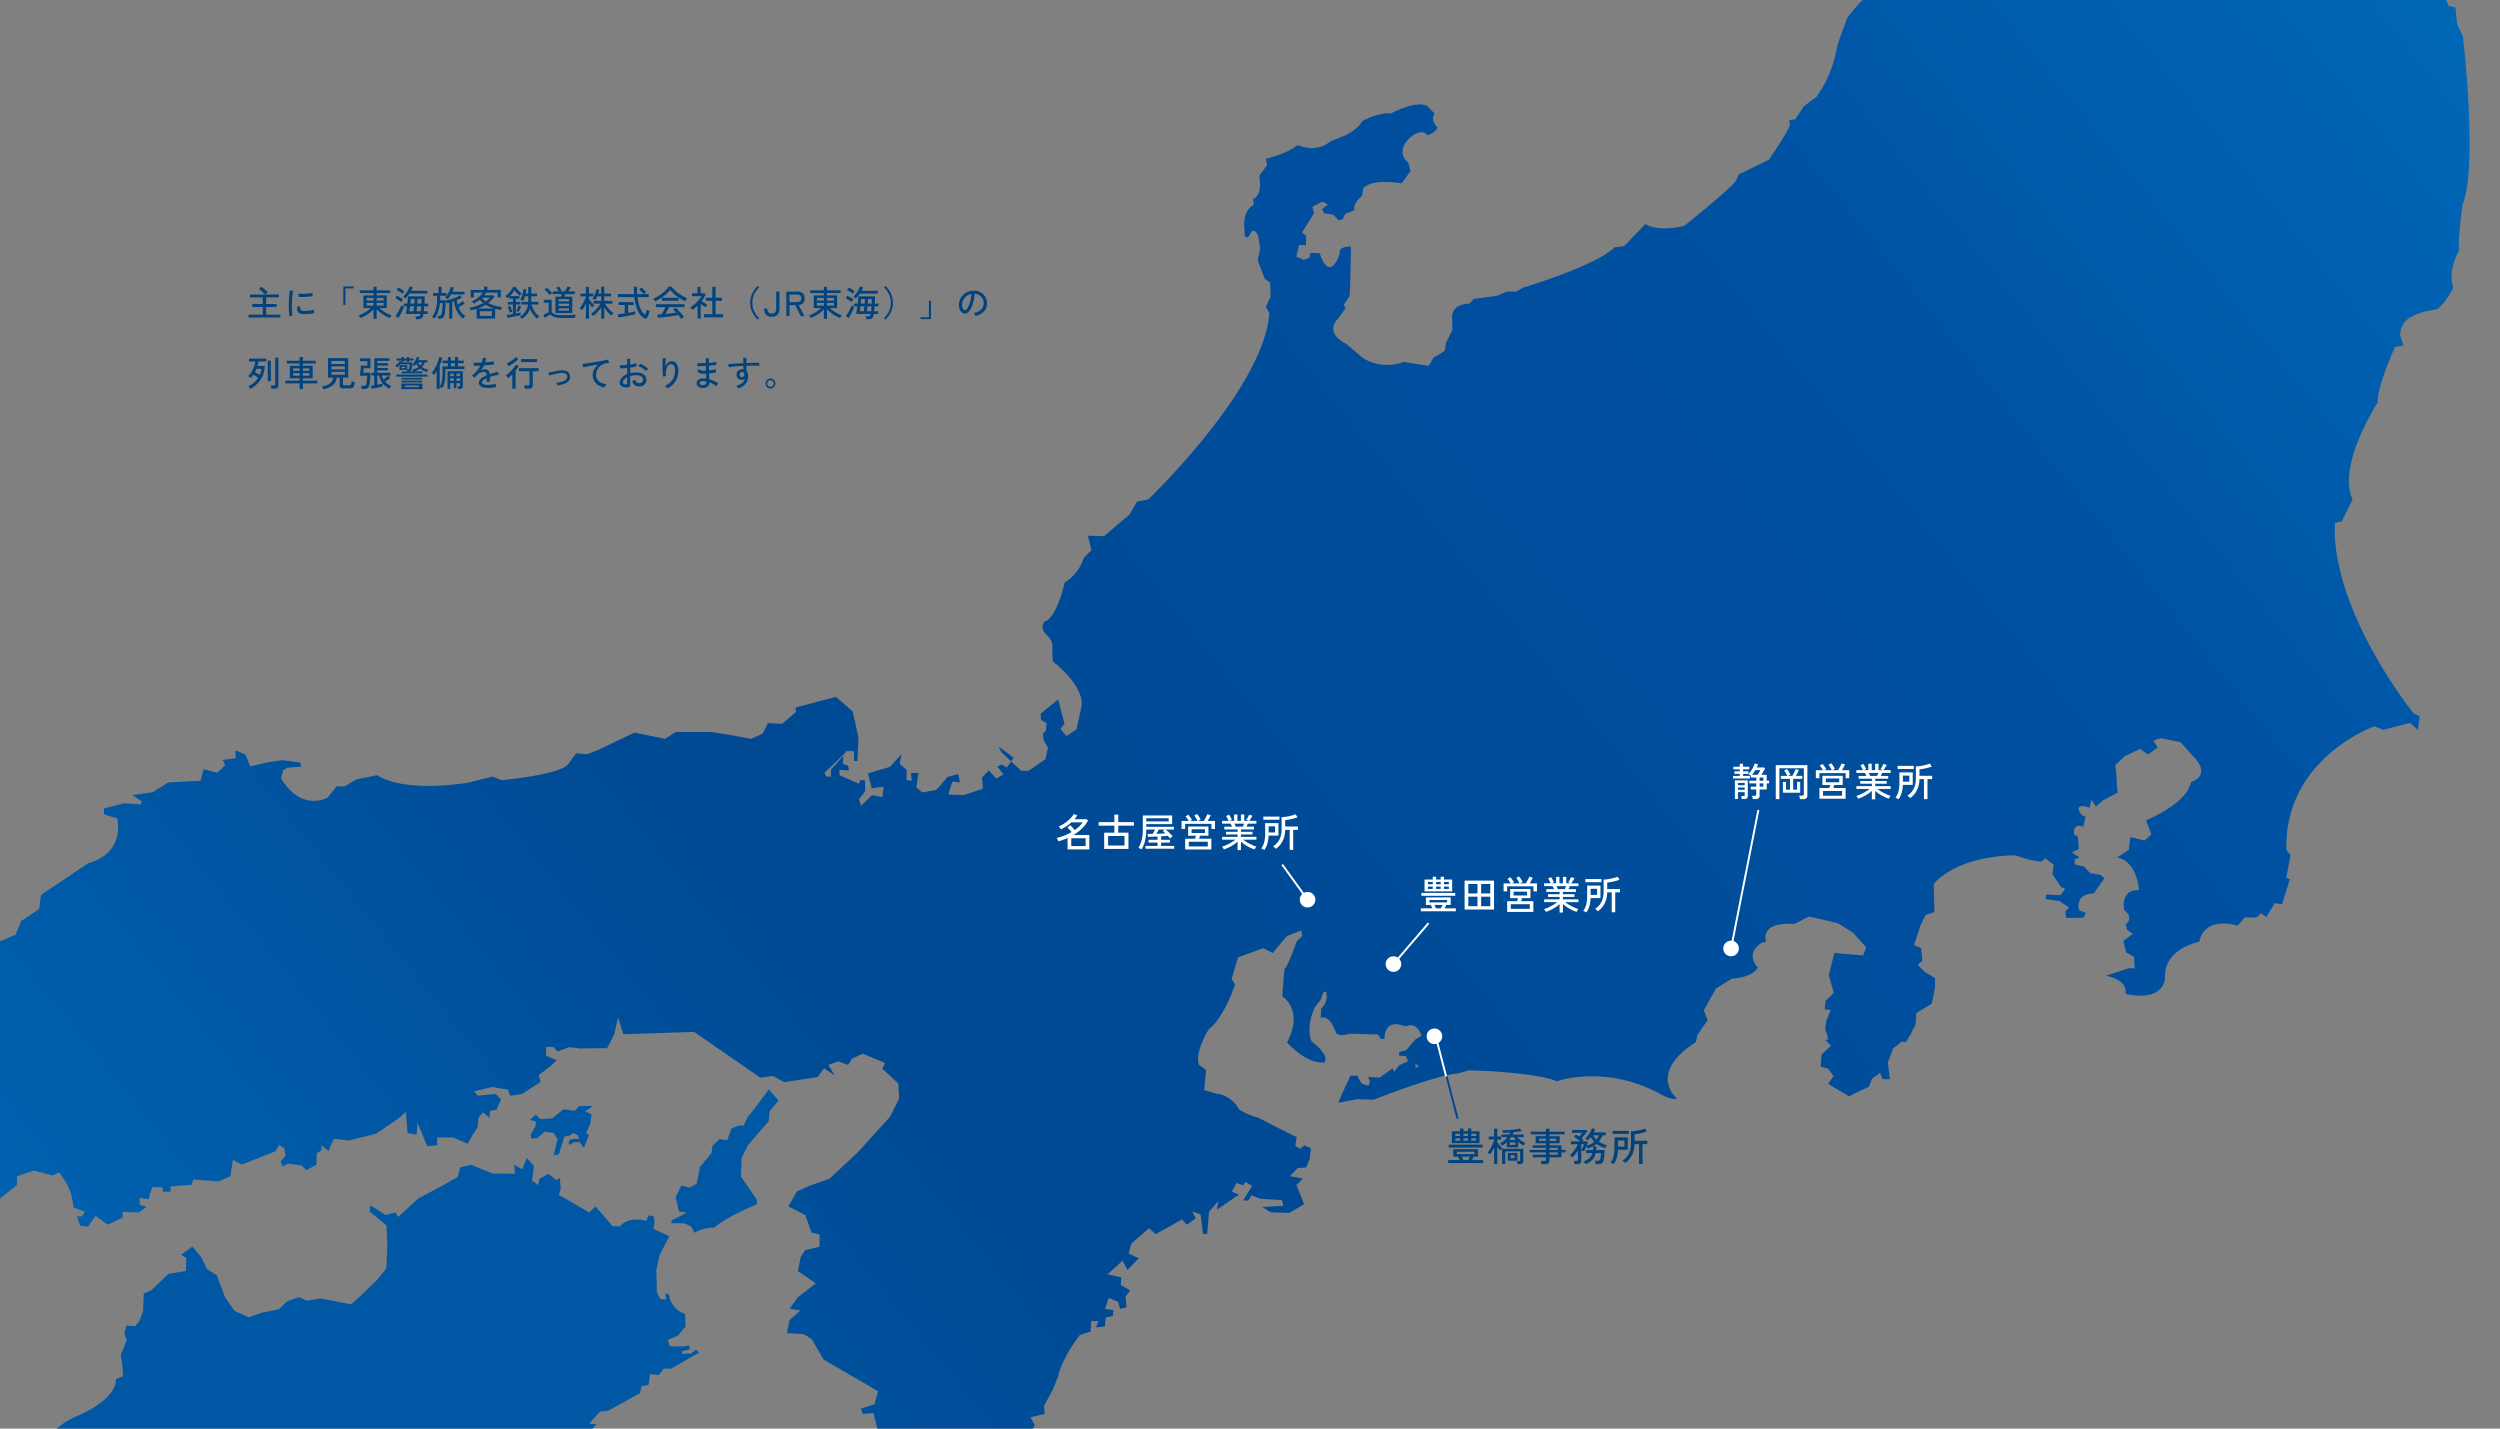 <svg xmlns="http://www.w3.org/2000/svg" xmlns:xlink="http://www.w3.org/1999/xlink" width="1281" height="732" viewBox="0 0 1281 732">
  <rect x="0" y="0" width="1281" height="732" fill="#808080" stroke="none"/>
  <defs>
    <clipPath id="clip-path">
      <rect id="長方形_2896" data-name="長方形 2896" width="1281" height="732" transform="translate(320 1537)" fill="none" stroke="#707070" stroke-width="1"/>
    </clipPath>
    <linearGradient id="linear-gradient" x1="0.898" y1="0.444" x2="0.132" y2="0.984" gradientUnits="objectBoundingBox">
      <stop offset="0" stop-color="#0068b7"/>
      <stop offset="0.247" stop-color="#0051a2"/>
      <stop offset="0.657" stop-color="#004892"/>
      <stop offset="1" stop-color="#0065b4"/>
    </linearGradient>
  </defs>
  <g id="グループ_4263" data-name="グループ 4263" transform="translate(-319.5 -2053)">
    <path id="パス_136920" data-name="パス 136920" d="M.846.72V-.756h7.29V-4.7H2.808v-1.53H8.136V-9.612H1.6v-1.476h7.7q-.378-.432-.918-.963T7.272-13.077a8.941,8.941,0,0,0-1.1-.819l1.26-1.17a11.251,11.251,0,0,1,1.089.81q.585.486,1.152,1.008t1.017,1.008q-.144.108-.387.324t-.477.45l-.378.378h6.966v1.476H9.882v3.384h5.292V-4.7H9.882V-.756h7.272V.72ZM21.78-.018a16.593,16.593,0,0,1-.2-1.737q-.072-1.035-.1-2.268t0-2.547q.027-1.314.108-2.574t.207-2.331A16.2,16.2,0,0,1,22.1-13.3l1.62.342a12.6,12.6,0,0,0-.315,1.665q-.135,1.017-.216,2.232t-.108,2.5q-.027,1.287,0,2.484t.108,2.169A13.823,13.823,0,0,0,23.4-.324ZM28.854-1.08a4.8,4.8,0,0,1-1.98-.477A1.878,1.878,0,0,1,25.9-2.772a3.758,3.758,0,0,1,.054-2.376l1.458.4a2.219,2.219,0,0,0-.117.729,1.377,1.377,0,0,0,.135.585q.288.612,1.728.72a12.234,12.234,0,0,0,1.8-.027q.99-.081,1.944-.243a12.413,12.413,0,0,0,1.638-.378,4.8,4.8,0,0,0-.063.531q-.027.351-.036.7t-.009.549a15.007,15.007,0,0,1-1.9.36q-1,.126-1.944.153T28.854-1.08Zm-2.34-8.748-.09-1.692q.666.072,1.62.09t2-.036q1.044-.054,2-.171a14.4,14.4,0,0,0,1.62-.279l-.054,1.674q-.7.126-1.638.225t-1.944.153Q29.016-9.81,28.1-9.8T26.514-9.828ZM49.428-5.76v-9.45h5.346v.972H50.49V-5.76ZM64.89,1.35V-3.528a14.243,14.243,0,0,1-1.926,1.791,17.939,17.939,0,0,1-2.313,1.53A18.466,18.466,0,0,1,58.194.936,3.153,3.153,0,0,0,57.942.5q-.18-.27-.387-.522a2.239,2.239,0,0,0-.351-.36,15.951,15.951,0,0,0,2.268-.963,19.238,19.238,0,0,0,2.169-1.3A13.252,13.252,0,0,0,63.45-4.14H59.742v-6.5H64.89v-1.206h-7v-1.4h7V-15.03h1.6v1.782h7v1.4h-7v1.206h5.184v6.5H67.95a17.388,17.388,0,0,0,1.809,1.458,17.643,17.643,0,0,0,2.16,1.305A18.094,18.094,0,0,0,74.2-.4a2.239,2.239,0,0,0-.351.36A5.727,5.727,0,0,0,73.458.5a3.532,3.532,0,0,0-.252.441A17.808,17.808,0,0,1,70.749-.216a18.116,18.116,0,0,1-2.3-1.539,16.6,16.6,0,0,1-1.953-1.791v4.9Zm1.6-6.75h3.582V-6.8H66.492Zm0-2.556h3.582v-1.4H66.492ZM61.326-5.4H64.89V-6.8H61.326Zm0-2.556H64.89v-1.4H61.326Zm25.326,9.5a4.655,4.655,0,0,0-.126-.765,5.7,5.7,0,0,0-.2-.693h1.224a1.589,1.589,0,0,0,.9-.171,1.3,1.3,0,0,0,.342-.729,2.489,2.489,0,0,0,.072-.288H81.4q.162-.738.333-1.764t.315-2.16H80.352v-1.4h1.872q.126-1.026.207-2t.1-1.728H91.1q0,1.89-.108,3.726h1.926v1.4H90.9q-.054.684-.108,1.323t-.126,1.2h2.016v1.4h-2.2a7.4,7.4,0,0,1-.162.756,2.288,2.288,0,0,1-.855,1.467,2.949,2.949,0,0,1-1.683.423ZM81.27-9.09a3.683,3.683,0,0,0-.378-.315q-.252-.189-.513-.369a1.68,1.68,0,0,0-.441-.234,10.433,10.433,0,0,0,1.341-1.431,15.4,15.4,0,0,0,1.251-1.854,11.517,11.517,0,0,0,.918-1.989l1.566.54A15.212,15.212,0,0,1,84.2-13h8.28v1.422H83.358a14.821,14.821,0,0,1-1,1.332A13.4,13.4,0,0,1,81.27-9.09ZM77.58.972l-1.4-1.008q.378-.5.819-1.224t.864-1.512q.423-.792.765-1.548a11.954,11.954,0,0,0,.522-1.332l.351.3q.243.207.513.405a4.409,4.409,0,0,0,.432.288,13.34,13.34,0,0,1-.513,1.3q-.333.747-.756,1.548t-.837,1.53Q77.922.45,77.58.972Zm1.476-8.19a8.449,8.449,0,0,0-.864-.693q-.54-.387-1.116-.738a7.657,7.657,0,0,0-1.008-.531l.81-1.3a17.042,17.042,0,0,1,1.638.864,9.806,9.806,0,0,1,1.476,1.044q-.126.144-.315.4t-.36.522Q79.146-7.38,79.056-7.218Zm.684-4.212a10.82,10.82,0,0,0-.864-.675q-.54-.387-1.116-.738a7.067,7.067,0,0,0-1.026-.531l.846-1.278a10.9,10.9,0,0,1,1.062.531q.594.333,1.143.7a6.919,6.919,0,0,1,.891.693q-.09.108-.288.369T80-11.835A3.23,3.23,0,0,0,79.74-11.43ZM86.922-2.5h2.16q.072-.558.126-1.206t.108-1.314H87.21q-.072.72-.144,1.386T86.922-2.5Zm-3.672,0H85.3q.09-.468.18-1.134t.162-1.386H83.61q-.09.72-.18,1.386T83.25-2.5Zm4.086-3.924h2.07q.036-.63.054-1.215t.018-1.107h-2q-.018.522-.054,1.107T87.336-6.426Zm-3.564,0h2.016q.054-.666.1-1.269t.063-1.053H83.97q-.018.486-.072,1.08T83.772-6.426ZM103.68,1.3v-8.19q-.342.09-.684.162t-.666.126a3.856,3.856,0,0,0-.2-.7,3.848,3.848,0,0,0-.306-.684q0,.864-.027,1.872t-.09,2q-.063.99-.153,1.836a11.007,11.007,0,0,1-.216,1.368A3.188,3.188,0,0,1,100.5.765a2.347,2.347,0,0,1-1.629.513h-.792A4.844,4.844,0,0,0,97.956.5a5.621,5.621,0,0,0-.2-.7h.954a.974.974,0,0,0,.72-.252,2.113,2.113,0,0,0,.414-1.008q.09-.414.18-1.08t.162-1.431q.072-.765.108-1.485t.036-1.242H98.946a21.814,21.814,0,0,1-.531,3.024,16.522,16.522,0,0,1-.927,2.727A9.847,9.847,0,0,1,96.21,1.206a3.683,3.683,0,0,0-.666-.45,3.624,3.624,0,0,0-.7-.324A10.091,10.091,0,0,0,96.777-3.4a19.781,19.781,0,0,0,.693-5.49V-10.44H95.4v-1.44h2.808v-3.15h1.584v3.15h2.538v1.44H99.054v2.286h2.772v.108a19.986,19.986,0,0,0,2.6-.567,19.525,19.525,0,0,0,2.61-.945,12.962,12.962,0,0,0,2.151-1.188l.882,1.188a12.733,12.733,0,0,1-1.179.693q-.639.333-1.323.639a13.222,13.222,0,0,0,.414,2.3q.648-.36,1.386-.873a13.346,13.346,0,0,0,1.206-.927l1.044,1.17A15.088,15.088,0,0,1,110.124-5.5q-.9.567-1.692.981a11.055,11.055,0,0,0,1.5,2.628A8.107,8.107,0,0,0,112.014.018a2.566,2.566,0,0,0-.423.324q-.261.234-.5.477t-.369.387a10.941,10.941,0,0,1-3.06-3.744,14.852,14.852,0,0,1-1.494-5.13q-.234.072-.45.153t-.45.153V1.3Zm-.774-9.99a3.357,3.357,0,0,0-.387-.315q-.261-.189-.531-.351a1.947,1.947,0,0,0-.4-.2,8.253,8.253,0,0,0,1.242-1.593,15.516,15.516,0,0,0,1.044-2.007,10.23,10.23,0,0,0,.63-1.89l1.548.432q-.144.522-.342,1.044t-.414,1.044h6.21v1.4H104.6A13.492,13.492,0,0,1,102.906-8.694ZM117.72,1.242V-3.744q-.72.216-1.476.4t-1.566.369a5.19,5.19,0,0,0-.261-.7,2.747,2.747,0,0,0-.387-.666,20.317,20.317,0,0,0,3.744-.909,19.667,19.667,0,0,0,3.294-1.485,9.694,9.694,0,0,1-1.674-1.692,18.294,18.294,0,0,1-1.512,1.053q-.792.5-1.656.927a4.241,4.241,0,0,0-.243-.36q-.171-.234-.351-.459a1.915,1.915,0,0,0-.324-.333,13.467,13.467,0,0,0,2.259-1.224,13.6,13.6,0,0,0,1.935-1.566,10.89,10.89,0,0,0,1.422-1.674H116.3v2.5h-1.62v-3.87h6.786V-15.1h1.782v1.674H130.1v3.816h-1.62V-12.06H122.04l.486.18a11.325,11.325,0,0,1-.846,1.206h4.572l.612.63a16.87,16.87,0,0,1-1.512,1.809,16.875,16.875,0,0,1-1.656,1.5,18.236,18.236,0,0,0,3.447,1.395,18.963,18.963,0,0,0,3.7.711,1.61,1.61,0,0,0-.27.423q-.144.3-.261.6t-.171.5q-.738-.144-1.476-.306t-1.458-.36v5Zm1.656-1.386h6.174V-2.538h-6.174Zm-1.134-3.762h8.478a21.059,21.059,0,0,1-2.286-.837,16.8,16.8,0,0,1-2.07-1.071A18.866,18.866,0,0,1,118.242-3.906Zm4.122-3.636a15.229,15.229,0,0,0,2.2-1.89h-4.014l-.108.108a7,7,0,0,0,.873.927Q121.806-7.956,122.364-7.542Zm18.612,8.928a3.874,3.874,0,0,0-.315-.4q-.207-.234-.432-.45a4.278,4.278,0,0,0-.369-.324,9.055,9.055,0,0,0,2.754-2.457,7.915,7.915,0,0,0,1.44-3.7h-3.366V-7.308h3.474v-2.88H142.47q-.18.63-.414,1.224a11.535,11.535,0,0,1-.486,1.08,3.987,3.987,0,0,0-.423-.171q-.279-.1-.576-.189a2.653,2.653,0,0,0-.477-.108,6.854,6.854,0,0,0,.558-1.2q.27-.729.495-1.539t.378-1.566q.153-.756.207-1.3l1.458.216q-.036.5-.126,1.053t-.234,1.125h1.332V-14.94h1.548v3.384h2.97v1.368h-2.97v2.88h3.654V-5.94H145.8a12.2,12.2,0,0,0,1.584,3.456A9.139,9.139,0,0,0,149.85.072a5.755,5.755,0,0,0-.6.567q-.369.387-.567.639a11.626,11.626,0,0,1-2.061-2.241,12.821,12.821,0,0,1-1.521-2.8A10.176,10.176,0,0,1,143.505-.9,10.416,10.416,0,0,1,140.976,1.386Zm-7.4-.522-.45-1.458q.5-.054,1.368-.189t1.836-.315v-4.86H133.7V-7.272h2.628V-8.946h-1.818v-1.062q-.234.234-.468.45t-.468.4a5.774,5.774,0,0,0-.513-.567,4.58,4.58,0,0,0-.585-.513,8.077,8.077,0,0,0,1.161-.981,16.546,16.546,0,0,0,1.17-1.305,16.333,16.333,0,0,0,1-1.368,5.843,5.843,0,0,0,.612-1.17l1.4.234a7.25,7.25,0,0,0,.783,1.1,13.859,13.859,0,0,0,1.125,1.188,11.114,11.114,0,0,0,1.17.972q-.126.108-.342.333t-.4.459q-.189.234-.3.378a15.053,15.053,0,0,1-1.431-1.314,13.058,13.058,0,0,1-1.323-1.62,13.723,13.723,0,0,1-1,1.485q-.621.819-1.305,1.557h4.842v1.35h-1.8v1.674h2.3v1.314h-2.3v4.572q.756-.144,1.395-.288t1.035-.252v1.4q-.486.126-1.341.324t-1.845.405q-.99.207-1.926.378T133.578.864Zm1.206-2.61q-.126-.432-.324-1t-.423-1.116a9.028,9.028,0,0,0-.423-.909l1.26-.45q.2.378.423.927t.414,1.1q.189.549.3.945a5.178,5.178,0,0,0-.639.243Q134.982-1.836,134.784-1.746Zm4.428-.414a4.155,4.155,0,0,0-.567-.261,4.625,4.625,0,0,0-.621-.207q.2-.342.441-.873t.45-1.08q.207-.549.315-.909l1.314.45q-.108.324-.342.864t-.5,1.1Q139.428-2.52,139.212-2.16Zm18.9.576V-9.99h2.844q.18-.684.306-1.314H156.69v-1.368h3.06a9.682,9.682,0,0,0-.585-1q-.351-.531-.657-.909l1.386-.612a13.124,13.124,0,0,1,1.368,2.106l-.738.414h2.448q.216-.36.459-.819t.468-.927q.225-.468.351-.81l1.62.45q-.18.4-.522.99t-.648,1.116h3.348V-11.3h-5.022l-.162.648q-.09.36-.18.666h4.05v8.406Zm4.05,2.52a21.121,21.121,0,0,1-3.1-.189,7.582,7.582,0,0,1-2.1-.594A5.605,5.605,0,0,1,155.448-.9q-.324.234-.882.558L153.45.306q-.558.324-.9.558l-.7-1.566q.306-.126.855-.369t1.1-.513a7,7,0,0,0,.837-.468v-4.86h-2.5V-8.37h4.032v6.192a3.254,3.254,0,0,0,1.152,1,5.643,5.643,0,0,0,1.872.522,23.64,23.64,0,0,0,2.97.153q2.178,0,3.735-.072t2.619-.2a4,4,0,0,0-.144.459q-.09.333-.162.675a4.976,4.976,0,0,0-.09.54q-.45,0-1.161.009L165.42.927q-.828.009-1.674.009Zm-2.394-3.762h5.31V-4.05h-5.31Zm0-2.376h5.31V-6.408h-5.31Zm0-2.358h5.31V-8.766h-5.31Zm-4.59-3.222a10.875,10.875,0,0,0-.774-.954q-.468-.522-.981-1.008a9.466,9.466,0,0,0-.963-.81l1.1-1.026a8.881,8.881,0,0,1,.981.792q.531.486,1.026,1a11.307,11.307,0,0,1,.8.909q-.126.09-.369.306t-.477.441Q155.286-10.908,155.178-10.782ZM181.566,1.3V-4.428A19.877,19.877,0,0,1,179.685-2.1a17.749,17.749,0,0,1-2.241,2.025,3.528,3.528,0,0,0-.288-.378q-.2-.234-.414-.45a2.618,2.618,0,0,0-.378-.324,14.26,14.26,0,0,0,1.791-1.458,19.156,19.156,0,0,0,1.674-1.809,17.869,17.869,0,0,0,1.359-1.9h-3.546V-7.83h3.924v-2.322H179.5a12.3,12.3,0,0,1-1.044,1.926,5.883,5.883,0,0,0-.684-.387,4.45,4.45,0,0,0-.7-.3,8.294,8.294,0,0,0,.855-1.422,15.965,15.965,0,0,0,.747-1.8,9.236,9.236,0,0,0,.432-1.692l1.494.378q-.09.432-.234.909t-.306.981h1.512v-3.51h1.548v3.51h3.474v1.4h-3.474V-7.83h4.158v1.44h-3.816a16.447,16.447,0,0,0,1.188,1.7,17.72,17.72,0,0,0,1.53,1.7A11.75,11.75,0,0,0,187.866-1.6a4.144,4.144,0,0,0-.6.63,6.507,6.507,0,0,0-.513.7,17.069,17.069,0,0,1-2-1.962,16.667,16.667,0,0,1-1.638-2.214V1.3Zm-7.848.018v-7.7q-.45.936-.963,1.782a13.929,13.929,0,0,1-1.017,1.476q-.126-.108-.369-.279t-.5-.324a3.431,3.431,0,0,0-.441-.225A12.38,12.38,0,0,0,171.432-5.3q.5-.765.954-1.611t.8-1.647a11,11,0,0,0,.531-1.449v-.108h-2.772v-1.44h2.772v-3.438h1.566v3.438h2.268v1.44h-2.268V-8.73q.306.432.81,1.044T177.138-6.5a10.194,10.194,0,0,0,.936.9,3.64,3.64,0,0,0-.36.315q-.234.225-.459.45a3.143,3.143,0,0,0-.315.351q-.324-.342-.774-.891T175.284-6.5V1.314Zm29.844-.252a6.21,6.21,0,0,1-2.034-1.773,12.252,12.252,0,0,1-1.8-3.483,25.756,25.756,0,0,1-1.188-5.544H190.1V-11.3h8.3q-.072-.864-.1-1.809t-.027-1.953h1.674q-.018,1.008,0,1.953t.09,1.809h3.33a13.544,13.544,0,0,0-1.161-1.269,9.31,9.31,0,0,0-1.233-1.035l1.08-1.062a8.348,8.348,0,0,1,.909.7q.5.432.936.873a7.146,7.146,0,0,1,.693.783,2.727,2.727,0,0,0-.36.27q-.234.2-.45.4t-.342.333H205.9v1.566h-5.724a22.561,22.561,0,0,0,.909,4.374,11.917,11.917,0,0,0,1.377,2.952,5.856,5.856,0,0,0,1.584,1.656q.252-.594.5-1.323a11.505,11.505,0,0,0,.36-1.215,3.184,3.184,0,0,0,.423.234q.3.144.6.27t.468.18a10.759,10.759,0,0,1-.351,1.224q-.225.648-.477,1.215a8.742,8.742,0,0,1-.468.927Q204.606,1.6,203.562,1.062ZM190.422.63,190.08-.918q.576-.054,1.512-.189t2-.315v-4.3h-3.132V-7.218h7.686v1.494h-2.79v4q1.116-.2,2.088-.405t1.548-.351V-.972q-.648.162-1.53.36t-1.872.387q-.99.189-1.962.36t-1.809.306Q190.98.576,190.422.63Zm32.094.846a8.722,8.722,0,0,0-.621-.963q-.387-.531-.837-1.071-.81.162-1.872.342t-2.232.342q-1.17.162-2.34.3t-2.205.243q-1.035.108-1.809.162l-.324-1.656q.414,0,.981-.036t1.233-.09q.306-.468.657-1.1t.693-1.314q.342-.684.594-1.26h-4.878V-6.12h14.688v1.494H216.36q-.378.828-.882,1.773t-.972,1.719q1.458-.144,2.916-.324t2.538-.36a13.181,13.181,0,0,0-1.548-1.494l1.242-.99a11.227,11.227,0,0,1,1.044.927q.594.585,1.215,1.269t1.152,1.341q.531.657.855,1.143-.144.09-.441.306t-.567.432A3.222,3.222,0,0,0,222.516,1.476ZM209.232-7.578a3.314,3.314,0,0,0-.288-.45q-.2-.27-.414-.531a3.761,3.761,0,0,0-.378-.405,14.689,14.689,0,0,0,2.331-1.152,23.775,23.775,0,0,0,2.322-1.593,18.423,18.423,0,0,0,2-1.782,9.528,9.528,0,0,0,1.359-1.737l1.53.216a11.45,11.45,0,0,0,1.458,1.647,20.191,20.191,0,0,0,1.962,1.629,22.65,22.65,0,0,0,2.241,1.449A17.362,17.362,0,0,0,225.63-9.2q-.216.27-.522.711t-.54.855a22.165,22.165,0,0,1-2.826-1.539,22.523,22.523,0,0,1-2.727-2.034,14.568,14.568,0,0,1-2.115-2.241,11.285,11.285,0,0,1-1.476,1.656,22.161,22.161,0,0,1-1.98,1.647q-1.08.8-2.169,1.467A18.885,18.885,0,0,1,209.232-7.578Zm3.42-.324V-9.414h8.532V-7.9Zm21.636,8.5V-.99h4.194V-7.866h-3.294V-9.45h3.294v-5.544h1.674V-9.45h3.294v1.584h-3.294V-.99h3.852V.594Zm-3.366.63V-5.4q-.612.594-1.287,1.134T228.258-3.24a1.947,1.947,0,0,0-.315-.423q-.225-.243-.459-.468t-.378-.351A10.9,10.9,0,0,0,228.771-5.6a20.1,20.1,0,0,0,1.656-1.485,20.932,20.932,0,0,0,1.458-1.611,9.429,9.429,0,0,0,1.035-1.53h-4.842v-1.494h2.79v-3.276h1.6v3.276h1.908l.72.648A18.646,18.646,0,0,1,233.01-7.7q.468.306,1.026.666t1.08.666q.522.306.846.486a3.916,3.916,0,0,0-.306.369q-.2.261-.378.531t-.27.432q-.5-.342-1.179-.783t-1.305-.891V1.224Zm30.834.558a12.47,12.47,0,0,1-2.79-3.807,11.032,11.032,0,0,1-1.044-4.815,11.032,11.032,0,0,1,1.044-4.815,12.47,12.47,0,0,1,2.79-3.807l.738.72a12.476,12.476,0,0,0-2.556,3.573,10.05,10.05,0,0,0-.918,4.329,10.05,10.05,0,0,0,.918,4.329,12.476,12.476,0,0,0,2.556,3.573Zm7.2-1.512a3.638,3.638,0,0,1-3-1.143,4.7,4.7,0,0,1-.927-3.051h1.638a2.809,2.809,0,0,0,.576,1.944,2.2,2.2,0,0,0,1.71.63,2.168,2.168,0,0,0,1.71-.63,2.871,2.871,0,0,0,.558-1.944V-12.6H272.9v8.676a4.7,4.7,0,0,1-.927,3.051A3.662,3.662,0,0,1,268.956.27ZM276.408,0V-12.6h5.634a4.162,4.162,0,0,1,2.763.828,3.253,3.253,0,0,1,.981,2.628,3.5,3.5,0,0,1-.774,2.448,3.365,3.365,0,0,1-2.25.99L285.7,0H283.77l-2.736-5.634h-2.988V0Zm1.638-7.2h3.8a2.565,2.565,0,0,0,1.647-.459,1.8,1.8,0,0,0,.567-1.485,1.751,1.751,0,0,0-.567-1.458,2.6,2.6,0,0,0-1.647-.45h-3.8Zm17.6,8.55V-3.528a14.243,14.243,0,0,1-1.926,1.791,17.942,17.942,0,0,1-2.313,1.53A18.466,18.466,0,0,1,288.954.936,3.153,3.153,0,0,0,288.7.5q-.18-.27-.387-.522a2.239,2.239,0,0,0-.351-.36,15.951,15.951,0,0,0,2.268-.963,19.237,19.237,0,0,0,2.169-1.3A13.251,13.251,0,0,0,294.21-4.14H290.5v-6.5h5.148v-1.206h-7v-1.4h7V-15.03h1.6v1.782h7v1.4h-7v1.206h5.184v6.5H298.71a17.385,17.385,0,0,0,1.809,1.458,17.644,17.644,0,0,0,2.16,1.305,18.093,18.093,0,0,0,2.277.981,2.239,2.239,0,0,0-.351.36,5.726,5.726,0,0,0-.387.531,3.532,3.532,0,0,0-.252.441,17.807,17.807,0,0,1-2.457-1.152,18.118,18.118,0,0,1-2.3-1.539,16.6,16.6,0,0,1-1.953-1.791v4.9Zm1.6-6.75h3.582V-6.8h-3.582Zm0-2.556h3.582v-1.4h-3.582ZM292.086-5.4h3.564V-6.8h-3.564Zm0-2.556h3.564v-1.4h-3.564Zm25.326,9.5a4.656,4.656,0,0,0-.126-.765,5.7,5.7,0,0,0-.2-.693h1.224a1.589,1.589,0,0,0,.9-.171,1.3,1.3,0,0,0,.342-.729,2.485,2.485,0,0,0,.072-.288h-7.47q.162-.738.333-1.764t.315-2.16h-1.692v-1.4h1.872q.126-1.026.207-2t.1-1.728h8.568q0,1.89-.108,3.726h1.926v1.4H321.66q-.054.684-.108,1.323t-.126,1.2h2.016v1.4h-2.2a7.4,7.4,0,0,1-.162.756,2.288,2.288,0,0,1-.855,1.467,2.949,2.949,0,0,1-1.683.423ZM312.03-9.09a3.686,3.686,0,0,0-.378-.315q-.252-.189-.513-.369a1.679,1.679,0,0,0-.441-.234,10.431,10.431,0,0,0,1.341-1.431,15.4,15.4,0,0,0,1.251-1.854,11.516,11.516,0,0,0,.918-1.989l1.566.54a15.215,15.215,0,0,1-.81,1.746h8.28v1.422h-9.126a14.816,14.816,0,0,1-1,1.332A13.4,13.4,0,0,1,312.03-9.09ZM308.34.972l-1.4-1.008q.378-.5.819-1.224t.864-1.512q.423-.792.765-1.548a11.953,11.953,0,0,0,.522-1.332l.351.3q.243.207.513.405a4.409,4.409,0,0,0,.432.288,13.349,13.349,0,0,1-.513,1.3q-.333.747-.756,1.548T309.1-.279Q308.682.45,308.34.972Zm1.476-8.19a8.451,8.451,0,0,0-.864-.693q-.54-.387-1.116-.738a7.658,7.658,0,0,0-1.008-.531l.81-1.3a17.039,17.039,0,0,1,1.638.864,9.805,9.805,0,0,1,1.476,1.044q-.126.144-.315.4t-.36.522Q309.906-7.38,309.816-7.218Zm.684-4.212a10.82,10.82,0,0,0-.864-.675q-.54-.387-1.116-.738a7.066,7.066,0,0,0-1.026-.531l.846-1.278a10.9,10.9,0,0,1,1.062.531q.594.333,1.143.7a6.919,6.919,0,0,1,.891.693q-.09.108-.288.369t-.387.522A3.23,3.23,0,0,0,310.5-11.43ZM317.682-2.5h2.16q.072-.558.126-1.206t.108-1.314H317.97q-.072.72-.144,1.386T317.682-2.5Zm-3.672,0h2.052q.09-.468.18-1.134t.162-1.386H314.37q-.09.72-.18,1.386T314.01-2.5ZM318.1-6.426h2.07q.036-.63.054-1.215t.018-1.107h-2q-.018.522-.054,1.107T318.1-6.426Zm-3.564,0h2.016q.054-.666.1-1.269t.063-1.053h-1.98q-.018.486-.072,1.08T314.532-6.426ZM327.2,1.782l-.738-.72a12.171,12.171,0,0,0,2.565-3.573,10.134,10.134,0,0,0,.909-4.329,10.134,10.134,0,0,0-.909-4.329,12.171,12.171,0,0,0-2.565-3.573l.738-.72a12.47,12.47,0,0,1,2.79,3.807,11.032,11.032,0,0,1,1.044,4.815,11.032,11.032,0,0,1-1.044,4.815A12.47,12.47,0,0,1,327.2,1.782Zm17.982-.252V.558h4.284V-7.92h1.062V1.53Zm28.17-1.6a3.546,3.546,0,0,0-.387-.819,3.138,3.138,0,0,0-.585-.747,7.53,7.53,0,0,0,2.754-.936,5.177,5.177,0,0,0,1.755-1.674,4.352,4.352,0,0,0,.675-2.142,4.8,4.8,0,0,0-.3-1.989,4.81,4.81,0,0,0-1-1.593,5,5,0,0,0-1.5-1.089,4.855,4.855,0,0,0-1.827-.459,24.317,24.317,0,0,1-.522,3.528,17.7,17.7,0,0,1-1.071,3.312,9.364,9.364,0,0,1-1.611,2.556,2.423,2.423,0,0,1-1.269.81,2.308,2.308,0,0,1-1.341-.162,3.189,3.189,0,0,1-1.224-.945A4.633,4.633,0,0,1,365.076-4a5.616,5.616,0,0,1-.234-1.98,7.48,7.48,0,0,1,.747-2.916,7.216,7.216,0,0,1,1.773-2.3,7.705,7.705,0,0,1,2.556-1.458,8.027,8.027,0,0,1,3.078-.4,6.791,6.791,0,0,1,2.448.594,6.688,6.688,0,0,1,2.034,1.422,6.269,6.269,0,0,1,1.359,2.106,6.319,6.319,0,0,1,.4,2.664,6.01,6.01,0,0,1-1.674,3.96A8.194,8.194,0,0,1,373.356-.072ZM367.6-3.15a.8.8,0,0,0,.468.117.758.758,0,0,0,.522-.279,7.065,7.065,0,0,0,1.269-2.016A16.5,16.5,0,0,0,370.8-8.19a19.334,19.334,0,0,0,.486-3.222,5.745,5.745,0,0,0-2.43,1.044,5.978,5.978,0,0,0-1.692,1.944,5.819,5.819,0,0,0-.7,2.52,3.546,3.546,0,0,0,.288,1.719A2.306,2.306,0,0,0,367.6-3.15ZM1.764,37.224a2.587,2.587,0,0,0-.27-.4q-.2-.252-.4-.495a2.649,2.649,0,0,0-.369-.369,13,13,0,0,0,2.943-1.926,11.022,11.022,0,0,0,2.115-2.484q-.576-.414-1.224-.819t-1.26-.747q-.306.432-.648.846t-.72.792a2,2,0,0,0-.378-.315q-.252-.171-.513-.333a3.725,3.725,0,0,0-.423-.234,9.969,9.969,0,0,0,1.773-2.2,15.033,15.033,0,0,0,1.242-2.628A14.225,14.225,0,0,0,4.32,23.22H1.1V21.762H9.9V23.22H5.94a16.115,16.115,0,0,1-.486,2.286H9.2a15.248,15.248,0,0,1-1.134,5.112,12.523,12.523,0,0,1-2.547,3.843A14.867,14.867,0,0,1,1.764,37.224Zm10.728-.09a5.811,5.811,0,0,0-.126-.837,3.783,3.783,0,0,0-.234-.783H13.86a.856.856,0,0,0,.522-.126.565.565,0,0,0,.162-.468v-13.7h1.6V35.5a1.538,1.538,0,0,1-.468,1.242,2.195,2.195,0,0,1-1.44.4Zm-1.8-3.834V22.77h1.584V33.3ZM6.534,30.15A13.766,13.766,0,0,0,7.1,28.611a11.632,11.632,0,0,0,.369-1.629H4.932q-.18.45-.378.873t-.432.837q.594.324,1.242.711T6.534,30.15Zm20.5,7.2v-2.9h-7.29v-1.4h7.29V31.86h-5V25.452h5V24.228H20.43v-1.4h6.606v-1.89H28.71v1.89h6.57v1.4H28.71v1.224h5V31.86h-5v1.188h7.344v1.4H28.71v2.9Zm-3.33-6.822h3.33v-1.35h-3.33Zm5,0h3.33v-1.35H28.71Zm-5-2.484h3.33v-1.26h-3.33Zm5,0h3.33v-1.26H28.71Zm10.422,9.378a3.438,3.438,0,0,0-.189-.495q-.135-.3-.279-.576a2.165,2.165,0,0,0-.27-.423,8.433,8.433,0,0,0,2.934-.72,5.61,5.61,0,0,0,2.052-1.557,4.164,4.164,0,0,0,.918-2.133H41.6V21.492H51.93V31.518H49.266v3.366a.545.545,0,0,0,.135.414.88.88,0,0,0,.567.126h2.25a1.678,1.678,0,0,0,.8-.162,1.042,1.042,0,0,0,.45-.63,6.35,6.35,0,0,0,.225-1.386,5.02,5.02,0,0,0,.774.333q.486.171.828.261a7.438,7.438,0,0,1-.468,2.052A1.662,1.662,0,0,1,54,36.8a3.443,3.443,0,0,1-1.35.225H49.374a2.37,2.37,0,0,1-1.413-.315,1.254,1.254,0,0,1-.4-1.053v-4.14H45.99a5.705,5.705,0,0,1-1.872,3.789A9.22,9.22,0,0,1,39.132,37.422Zm4.176-12.906H50.2V22.932H43.308Zm0,5.544H50.2V28.494H43.308Zm0-2.772H50.2V25.722H43.308Zm29.7,9.882a10.009,10.009,0,0,1-3.474-2.79,8.517,8.517,0,0,1-1.71-3.942H66.816v4.68q.792-.144,1.494-.306t1.152-.288V36q-.5.144-1.251.324t-1.566.342q-.819.162-1.557.3t-1.206.189l-.324-1.494q.648-.09,1.71-.252V30.438H63.846v-1.4h1.422v-7.47h7.758v1.35h-6.21V24.12h5.436v1.206H66.816v1.242h5.436v1.206H66.816v1.26h6.75v1.4H69.228a5.891,5.891,0,0,0,.306,1.035,6.591,6.591,0,0,0,.468.945,16.161,16.161,0,0,0,1.323-.936,12.078,12.078,0,0,0,1.089-.936l1.044,1.1a12,12,0,0,1-1.242.981q-.756.531-1.4.927a8.527,8.527,0,0,0,1.476,1.3,14.217,14.217,0,0,0,1.764,1.044,2.226,2.226,0,0,0-.342.342q-.216.252-.414.522T73.008,37.17Zm-14.148.162a7,7,0,0,0-.153-.864,4.706,4.706,0,0,0-.243-.792H59.85a1.521,1.521,0,0,0,.972-.252,1.574,1.574,0,0,0,.432-.954q.09-.486.18-1.17t.153-1.422q.063-.738.063-1.35H57.906q.09-.54.162-1.242t.144-1.449q.072-.747.117-1.413t.063-1.1H61.7V23.04H57.888V21.618h5.4v5.058H59.832q-.018.288-.054.729t-.072.873q-.036.432-.072.72h3.69q-.018,1.908-.135,3.321t-.3,2.475a4.369,4.369,0,0,1-.5,1.539,1.813,1.813,0,0,1-.909.774,4.106,4.106,0,0,1-1.476.225ZM79.326,29.34V28.332H82.17a6.327,6.327,0,0,0-.18-.774h-3.8V25.092H82.17v2.214h.414q.5,0,.621-.6a20.159,20.159,0,0,0,.225-2.043H78.552q-.4.468-.828.9a7.578,7.578,0,0,1-.846.738,4.1,4.1,0,0,0-.4-.468,2.481,2.481,0,0,0-.468-.414,6.751,6.751,0,0,0,.873-.693,8.755,8.755,0,0,0,.855-.909,5.449,5.449,0,0,0,.612-.9l.81.45v-.612h-2.5V21.726h2.5v-.81h1.26v.81h1.53v-.81h1.26v.81h2.2v1.026h-2.2V23.4h-1.26v-.648h-1.53V23.4H79.2l.162.09-.045.09a.342.342,0,0,1-.063.09H84.78q-.018.342-.027.639t-.027.585a6.7,6.7,0,0,0,.972-1.17,13.3,13.3,0,0,0,.873-1.494,7.4,7.4,0,0,0,.549-1.386l1.3.306q-.108.342-.243.693a5.792,5.792,0,0,1-.333.711H92.5v1.1H91.224a7.933,7.933,0,0,1-1.512,2.394,7.843,7.843,0,0,0,1.548.873,9.062,9.062,0,0,0,1.692.531q-.09.108-.252.342t-.306.468q-.144.234-.216.378a14.065,14.065,0,0,1-1.764-.738,8.878,8.878,0,0,1-1.62-1.044,7.982,7.982,0,0,1-1.4.873,9.117,9.117,0,0,1-1.62.6h4.086V29.34Zm-.162,8.046V34.524h10.8v2.862Zm-2.592-6.372V29.9H92.538v1.116Zm2.736,2.916v-.882H89.856v.882Zm0-1.458V31.59H89.856v.882Zm4.23-4.14H85.23A4.7,4.7,0,0,0,85,27.819a2.383,2.383,0,0,0-.288-.459,7.659,7.659,0,0,0,3.222-1.314,7.142,7.142,0,0,1-1.17-1.674,7.943,7.943,0,0,1-1.044,1.206,4,4,0,0,0-.468-.342,2.252,2.252,0,0,0-.54-.27,10.96,10.96,0,0,1-.351,2.412A1.352,1.352,0,0,1,83.538,28.332Zm-2.466,8.046h6.984v-.846H81.072Zm7.74-11.106a5.644,5.644,0,0,0,1.062-1.62h-2.25A6.72,6.72,0,0,0,88.812,25.272Zm-9.5,1.422h1.746v-.738H79.308ZM97.254,37.242V28.188A18.75,18.75,0,0,1,95.922,30.1a4.45,4.45,0,0,0-.585-.549,2.838,2.838,0,0,0-.675-.423,12.488,12.488,0,0,0,1.305-1.818,23.666,23.666,0,0,0,1.179-2.223q.54-1.161.927-2.259a14.342,14.342,0,0,0,.549-1.908l1.584.36q-.252.936-.612,1.926t-.792,1.98v10.89a7.729,7.729,0,0,0,1.179-3.141,26.7,26.7,0,0,0,.279-4.077V25.722H103V24.138h-2.754V22.77H103v-1.8h1.53v1.8h2.106v-1.8h1.53v1.8h2.916v1.368h-2.916v1.584h3.33v1.386h-9.774v1.746a26.558,26.558,0,0,1-.351,4.59,9.258,9.258,0,0,1-1.323,3.474,3.789,3.789,0,0,0-.576-.351,4.735,4.735,0,0,0-.666-.3v.972Zm5.544.054v-9.09h7.83v7.632a1.426,1.426,0,0,1-.387,1.107,1.833,1.833,0,0,1-1.251.351h-.756a4.247,4.247,0,0,0-.117-.7,3.6,3.6,0,0,0-.207-.648h.774a.661.661,0,0,0,.45-.108.625.625,0,0,0,.108-.432v-1.1h-1.854V36.9H106.02V34.308h-1.836V37.3Zm1.728-11.574h2.106V24.138h-2.106Zm2.862,7.452h1.854V31.842h-1.854Zm-3.2,0h1.836V31.842h-1.836Zm3.2-2.448h1.854V29.448h-1.854Zm-3.2,0h1.836V29.448h-1.836Zm19.53,6.066a10.11,10.11,0,0,1-2.484-.279,3.919,3.919,0,0,1-1.737-.873,2.037,2.037,0,0,1-.639-1.566,2.373,2.373,0,0,1,.522-1.485,5.509,5.509,0,0,1,1.431-1.251,13.611,13.611,0,0,1,2.025-1.044v-.2a1.552,1.552,0,0,0-.333-1.134,1.311,1.311,0,0,0-.855-.36,4.447,4.447,0,0,0-3.51,1.422q-.324.342-.774.792t-.81.756l-1.206-1.206a12.828,12.828,0,0,0,2.4-2.232,15.084,15.084,0,0,0,1.881-2.79q-1.1.054-2.007.072t-1.359,0l-.072-1.6q.576.054,1.7.054t2.439-.072a9.359,9.359,0,0,0,.369-1.242,6.4,6.4,0,0,0,.153-1.17l1.656.108a7.917,7.917,0,0,1-.432,2.2q1.386-.09,2.6-.234a15.063,15.063,0,0,0,1.845-.306l.108,1.548q-.5.108-1.323.207t-1.8.18q-.981.081-2.007.153a10.2,10.2,0,0,1-.666,1.251q-.4.639-.81,1.215a3.668,3.668,0,0,1,.963-.351,4.653,4.653,0,0,1,1-.117,2.366,2.366,0,0,1,1.692.594,2.875,2.875,0,0,1,.756,1.872q1.062-.378,2.151-.675t2.007-.513l.486,1.53a23.492,23.492,0,0,0-2.412.477q-1.17.3-2.2.657v2.466h-1.638V31.788a8.11,8.11,0,0,0-1.719,1.053,1.486,1.486,0,0,0-.657,1.071,1.05,1.05,0,0,0,.819.99,6.939,6.939,0,0,0,2.331.306,11.232,11.232,0,0,0,1.278-.081q.7-.081,1.413-.216t1.287-.3a2.361,2.361,0,0,0-.036.477q0,.315.018.639t.036.522q0,.054,0,.072a13.87,13.87,0,0,1-1.944.351A17.525,17.525,0,0,1,123.714,36.792Zm18.72.342a7.622,7.622,0,0,0-.153-.882,4.643,4.643,0,0,0-.243-.81h2.034a.884.884,0,0,0,.558-.135.62.62,0,0,0,.162-.495V28.188h-5.436V26.622h10.152v1.566H146.5V35.37a1.688,1.688,0,0,1-.486,1.341,2.3,2.3,0,0,1-1.53.423Zm-6.426.054v-7.4q-.54.558-1.089,1.044t-1.071.864a6.234,6.234,0,0,0-.576-.684,3.955,3.955,0,0,0-.63-.558,14.319,14.319,0,0,0,1.422-1.152q.774-.7,1.521-1.5t1.35-1.593a9.323,9.323,0,0,0,.927-1.44l1.458.882q-.324.522-.747,1.107t-.891,1.161v9.27Zm4.446-13.626V22h8.226v1.566Zm-6.39,2.07a5.167,5.167,0,0,0-.441-.72,4.57,4.57,0,0,0-.567-.648,14.374,14.374,0,0,0,1.773-.918,15.987,15.987,0,0,0,1.728-1.2,8.1,8.1,0,0,0,1.251-1.2l1.242,1.062a16.075,16.075,0,0,1-1.4,1.305,17.8,17.8,0,0,1-1.728,1.269A16.869,16.869,0,0,1,134.064,25.632Zm25.11,9.864q-.108-.324-.288-.729a4.332,4.332,0,0,0-.378-.693,15.96,15.96,0,0,0,3.024-.54,4.858,4.858,0,0,0,1.962-1.017,1.939,1.939,0,0,0,.648-1.557q-.072-1.98-2.952-1.854a11.132,11.132,0,0,0-1.422.153q-.828.135-1.728.342t-1.692.432q-.792.225-1.314.423a1.978,1.978,0,0,0-.09-.234q-.09-.216-.2-.5t-.2-.495A1.579,1.579,0,0,0,154.44,29q.522-.108,1.395-.3t1.863-.387q.99-.2,1.908-.342a12.592,12.592,0,0,1,1.53-.162,5.038,5.038,0,0,1,3.3.747,2.984,2.984,0,0,1,1.161,2.349,3.183,3.183,0,0,1-.747,2.3,5.446,5.446,0,0,1-2.268,1.476A16.075,16.075,0,0,1,159.174,35.5ZM183.366,36.5a7.55,7.55,0,0,1-3.2-1.062,6.23,6.23,0,0,1-2.178-2.241,6.178,6.178,0,0,1-.477-4.932,6.872,6.872,0,0,1,.945-1.872,6.989,6.989,0,0,1,1.593-1.611q-1.116.18-2.268.387t-2.214.4q-1.062.2-1.908.378t-1.332.306l-.4-1.818q.594-.054,1.62-.18t2.313-.324q1.287-.2,2.655-.423t2.655-.459q1.287-.234,2.313-.45t1.62-.378l.45,1.71q-.252.018-.639.072t-.873.144a5.412,5.412,0,0,0-1.953.675,6.542,6.542,0,0,0-1.647,1.341A6.157,6.157,0,0,0,179.325,28a5.712,5.712,0,0,0-.405,2.133,3.99,3.99,0,0,0,.72,2.412,4.827,4.827,0,0,0,1.935,1.548,9.045,9.045,0,0,0,2.709.738,3.774,3.774,0,0,0-.576.837A3.6,3.6,0,0,0,183.366,36.5Zm12.024-.09a6.3,6.3,0,0,1-2.223-.063,3.1,3.1,0,0,1-1.557-.81,2.052,2.052,0,0,1-.576-1.5,3.662,3.662,0,0,1,1.035-2.448,7.382,7.382,0,0,1,2.8-1.89V26.568q-.99.09-1.935.126t-1.755,0l-.108-1.62a13.836,13.836,0,0,0,1.719.045q1-.027,2.079-.135v-3.15h1.548V24.8q.954-.144,1.773-.324a9.563,9.563,0,0,0,1.377-.4l.2,1.53a17.824,17.824,0,0,1-3.348.756V29.2a13.632,13.632,0,0,1,3.042-.36,7.307,7.307,0,0,1,2.808.486,4.273,4.273,0,0,1,1.809,1.323,3.048,3.048,0,0,1,.639,1.9,3.233,3.233,0,0,1-1.035,2.565,3.861,3.861,0,0,1-2.691.891,3.491,3.491,0,0,1-3.564-2.736q.288-.09.783-.3a3.4,3.4,0,0,0,.729-.387,2.769,2.769,0,0,0,.738,1.323,1.881,1.881,0,0,0,1.314.441,2,2,0,0,0,1.449-.486,1.722,1.722,0,0,0,.549-1.332,1.877,1.877,0,0,0-.945-1.629,4.66,4.66,0,0,0-2.583-.621,10.529,10.529,0,0,0-1.593.117,11.418,11.418,0,0,0-1.449.315v4.626a1.071,1.071,0,0,1-.234.765A1.315,1.315,0,0,1,195.39,36.414Zm9.216-8.244a8.96,8.96,0,0,0-1.143-.936q-.711-.5-1.485-.954a9.271,9.271,0,0,0-1.4-.684l.9-1.278a14.451,14.451,0,0,1,1.368.684q.774.432,1.521.918a9.218,9.218,0,0,1,1.215.918,3.872,3.872,0,0,0-.333.4q-.207.279-.4.549A3.683,3.683,0,0,0,204.606,28.17Zm-10.278,6.786a1.155,1.155,0,0,0,.414-.081q.126-.063.126-.3V31.32a5.088,5.088,0,0,0-1.638,1.224,2.2,2.2,0,0,0-.594,1.422.8.8,0,0,0,.477.765A2.531,2.531,0,0,0,194.328,34.956ZM215.5,37.08a4.415,4.415,0,0,0-.558-.738,4.551,4.551,0,0,0-.684-.63,8.261,8.261,0,0,0,3.753-3.042,8.509,8.509,0,0,0,1.341-4.824,5.319,5.319,0,0,0-.306-2.007,2.059,2.059,0,0,0-.81-1.026,1.828,1.828,0,0,0-1.116-.243,1.956,1.956,0,0,0-1.314.819,5.132,5.132,0,0,0-.945,2.124,9.479,9.479,0,0,0-.1,3.213,2.8,2.8,0,0,0-.486.063q-.324.063-.612.126a2.53,2.53,0,0,0-.414.117q-.09-.648-.162-1.62t-.1-2.079q-.027-1.107-.027-2.214t.036-2.061q.036-.954.108-1.566l1.692.162a10.727,10.727,0,0,0-.189,1.224q-.081.756-.117,1.62t-.054,1.656a5.321,5.321,0,0,1,1.188-2.169,2.552,2.552,0,0,1,1.8-.909,3.128,3.128,0,0,1,1.836.45,3.431,3.431,0,0,1,1.314,1.575,6.676,6.676,0,0,1,.486,2.745,10.04,10.04,0,0,1-1.467,5.553A10.807,10.807,0,0,1,215.5,37.08Zm17.8-.324a3.126,3.126,0,0,1-2.142-.774,2.268,2.268,0,0,1-.72-1.728,2.038,2.038,0,0,1,.441-1.215,2.859,2.859,0,0,1,1.206-.873,4.408,4.408,0,0,1,1.845-.288q.36.018.711.045t.693.081l-.072-2.574q-.378.018-.756.027t-.756.009a5.548,5.548,0,0,1-1.458-.153,1.9,1.9,0,0,1-.882-.513,4.284,4.284,0,0,1-.666-.99l1.314-.648a1.351,1.351,0,0,0,.612.63,3.116,3.116,0,0,0,1.116.144q.342,0,.7-.009t.738-.027q-.018-.594-.027-1.2t-.027-1.2q-1.314.072-2.484.108t-1.836.018l-.072-1.584q.612.054,1.809.045t2.565-.081q-.018-.63-.018-1.251V21.582h1.6v1.125q0,.585.018,1.215,1.206-.09,2.214-.207a12.863,12.863,0,0,0,1.512-.243L240.5,25a14.677,14.677,0,0,1-1.512.207q-1.008.1-2.214.189.036,1.206.054,2.376,1.062-.09,1.989-.243a11.46,11.46,0,0,0,1.5-.333v1.638q-.666.144-1.557.27t-1.9.216q.018.864.045,1.629t.045,1.4a14.015,14.015,0,0,1,2.457.909,17.041,17.041,0,0,1,2.187,1.251,2.567,2.567,0,0,0-.387.4,6.338,6.338,0,0,0-.414.576,3.883,3.883,0,0,0-.261.459,11.882,11.882,0,0,0-3.546-2.016v.216a2.379,2.379,0,0,1-.864,1.917A4.029,4.029,0,0,1,233.3,36.756Zm.054-1.494a2.527,2.527,0,0,0,1.566-.315,1.055,1.055,0,0,0,.468-.873v-.261q0-.153-.018-.351a7.929,7.929,0,0,0-.828-.135,7.5,7.5,0,0,0-.81-.045,2.4,2.4,0,0,0-1.305.288.831.831,0,0,0-.441.7.844.844,0,0,0,.342.675A1.749,1.749,0,0,0,233.352,35.262Zm18.432,1.782q-.162-.27-.432-.657a3.213,3.213,0,0,0-.63-.675,8.263,8.263,0,0,0,3.06-1.476,4.034,4.034,0,0,0,1.368-2.142,2.359,2.359,0,0,1-1.494.54,2.7,2.7,0,0,1-1.971-.729,2.635,2.635,0,0,1-.783-1.881,2.771,2.771,0,0,1,.342-1.449,2.625,2.625,0,0,1,1.008-1.008,2.93,2.93,0,0,1,1.476-.369q.2,0,.387.018a1.912,1.912,0,0,1,.369.072q-.054-.414-.1-.873t-.045-.945q-1.476.054-2.871.153t-2.565.234q-1.17.135-1.962.3l-.27-1.6q.72-.072,1.917-.144t2.691-.153q1.494-.081,3.06-.153V21.384h1.6v2.664q1.368-.072,2.637-.108l2.313-.063q1.044-.027,1.71-.009l-.09,1.638q-1.1-.108-2.853-.135t-3.717.045q0,.7.045,1.449t.1,1.431a3.982,3.982,0,0,1,.774,2.556,5.719,5.719,0,0,1-1.341,3.807A8.042,8.042,0,0,1,251.784,37.044Zm1.89-5.832a1.243,1.243,0,0,0,.873-.351,1.157,1.157,0,0,0,.333-.855q0-.2-.018-.414t-.054-.45a1.366,1.366,0,0,0-1.062-.486,1.336,1.336,0,0,0-.945.36,1.166,1.166,0,0,0-.369.936,1.279,1.279,0,0,0,.342.918A1.13,1.13,0,0,0,253.674,31.212Zm14.616,5.832a2.471,2.471,0,0,1-1.269-.342,2.566,2.566,0,0,1-.927-.918,2.559,2.559,0,0,1,0-2.556,2.514,2.514,0,0,1,2.2-1.242,2.456,2.456,0,0,1,1.278.342,2.538,2.538,0,0,1,.909.909,2.572,2.572,0,0,1-.009,2.547,2.612,2.612,0,0,1-.909.918A2.409,2.409,0,0,1,268.29,37.044Zm0-.846a1.6,1.6,0,0,0,1.179-.5,1.619,1.619,0,0,0,.5-1.17,1.655,1.655,0,0,0-.486-1.188,1.663,1.663,0,0,0-2.376-.009,1.646,1.646,0,0,0-.486,1.2A1.625,1.625,0,0,0,267.1,35.7,1.6,1.6,0,0,0,268.29,36.2Z" transform="translate(446 2215)" fill="#00437e"/>
    <g id="マスクグループ_63" data-name="マスクグループ 63" transform="translate(-0.5 516)" clip-path="url(#clip-path)">
      <g id="グループ_3319" data-name="グループ 3319" transform="translate(119.097 895.481)">
        <path id="パス_45773" data-name="パス 45773" d="M484.713,481.444l-4.883.207s.01-1.181-.238-1.181,4.153-1.182,4.153-.944-.238-2.131-.238-2.131-2.926.46-3.175.455-6.825-.025-6.825-.025l-.963-3.332,5.137-2.121,3.92-4.746-.212-6.417a11.948,11.948,0,0,1-8.244-10.023l-1.958-.495.482,3.1-2.926-.253s-2.18-3.8-1.932-3.812c.238.01-.2-10.937-.2-10.937l1.75-7.851,4.92-9.487-8.032-3.837.508-3.56-.477-2.868L462.6,410.7l-.989,2.848c-9.746-2.661-13.682,2.8-13.682,2.8l-3.718-.131-8.684-10.124-3.231,3.125-15.582-9.038.937-3.12-.435-5.388-1.844.9-4.122-3.166-4.609,2.671-.471,3.13-3.205-2.252.953-7.609-3.656-4.054-2.33,5.817-4.127-2.257.445,4.479-11.491-.045-11-4.534-5.52,1.318-1.4,4.923L357.911,395l-13.361,7.109L334.4,411.472l-1.362-2.257-5.065,1.328-7.789-4.958-.476,3.125,8.7,7.21.409,10.75-.513,11.2-4.78,5.958-7.074,6.837-6.152,5.65-15.613-3.055-7.053,1.161-3.972-1.808-6.137,2.055-4.309,4.176-8.892,1.752-6.447,2.348-7.338-3.3-4.868-6.9-4.236-11.371s-5.5-3.307-5.2-3.317c.316.01-3.029-6.276-3.029-6.276l-4.272-5.1-5.836,4.156,2.75,1.8-.331,6.574-8.9,1.449L208,448.992l-4,1.782-.342,8.952-1.864,5.08-2.154,2.676-4.6-.323-.937,4.181,1.212,3.292-3.1,7.745.891,5.382.28,5.377-3.682,1.474s1.792,9.27-19.389,18.733c0,0-12.584,4.423-17.84,15.758,0,0-13.832,9.5-17.825,11.265l-3.987,1.479.29,2.4s-2.76.879-2.76.581a9.315,9.315,0,0,0-1.217-1.808l-3.071,3.282-2.755-1.515-3.677,1.187s.585,3.287.285,2.989-2.75-1.51-2.444-1.51a16.646,16.646,0,0,1-2.449,1.485l3.351,2.1s-.927,1.793-1.232,1.793a22.313,22.313,0,0,1-2.75-1.495l-.621,1.783-1.828-2.111s-7.985,5.645-7.985,5.948-6.468,6.544-6.468,6.544l4.288-1.469,5.536-3.868,4-2.358.3,1.787-2.154,2.368,3.972.621,2.77-2.075s.932-3.287.932-2.989,7.374-4.145,7.374-4.145l4.3-1.186,6.447-4.14,3.376-2.671,2.455.9,3.993-2.974,3.361,2.408,5.51,1.52-3.4,5.367-.953,8.649.6,1.8,4.619-3.56-.948,5.675-6.458,4.746,7.032,3.317,3.061-1.181s8.9-1.459,8.9-1.156S167.6,570.1,167.6,570.1l-4.609,3.256-1.243,4.186,7.038,2.414-.337,5.68-3.376,2.075.575,6.867-6.421-1.807-1.507-5.393-4.588-.626-4.609,2.378,1.818,4.494,3.692-3.57,1.823,3.287-.937,4.479,8.855,3.625-.005,1.787-7.343-.924L161,606.8l-2.46,2.671,2.745,3.908-4.3,1.767-4.583-3.6-2.765,1.782-.326,5.07-2.765,2.08,3.05,2.1,1.854-3.277.943-4.479,4.883,3.025,3.993-1.192.285,4.181,3.661,3.009,1.517,3.585-1.844.889-2.444-1.495-2.149,2.974,3.661,2.409a50.473,50.473,0,0,1-4.309,2.666c-.3,0,.28,5.382.28,5.382l8.275-.56-4.277-1.515,3.692-2.969,9.5-1.151-.937,2.979,2.449,1.2,3.066-.879,5.054.177,7.809.474.2,6.281-2.75-.464-5.085,5.8.906,2.464-4.857,7.377-.476,4.484,2.745.9.476-2.686,6.447-2.434,2.983.459,5.489,5.62,5.966,1.6,5.065-2,2.082-3.575,3.449-.434,9.876,2.06,4.573,4.731-.7,3.13,7.809.934-.43-5.827-3.884-6.069-5.272-3.383s.73-8.059.741-8.735,4.133-.873,4.133-.873l2.77-2.227.254-5.832-2.035-6.059c2.864-23.282,15.22-12.7,15.22-12.7l2.351-10.962,3.682-1.328,3.48-8.059,4.391-4.236,3.439.692-.663-4.928s1.844-1.787,2.765-1.787,3.92-3.565,3.92-3.565l-.409-10.755-2.512-2.474,3.687-2.671-4.593-1.151.238-2,4.376-1.333.016-3.585L273.5,561.3l3.682-2.222,2.983.914,3.692-2.231,3.459-2.671,8.042-.187,7.364-3.1-.45-2.474-5.287,2-6.9,1.762-1.377-1.121,6.686-3.565,6.67-1.313,15.194-7.094,2.315-3.58c9.679-5.781,23.92-4.377,23.92-4.377l3.2,4.044,11.476.954,13.309,4.989c-2.325,5.807,13.728,13.047,13.728,13.047l.43,5.837,3.216.9,6.4,5.862.435,6.271,4.593.025,5.479,8.084,2.838-18.8,3.247-5.362-1.828-1.8,4.63-8.044.476-3.14,6.018-9.371,3.4-5.216,1.921-5.6,6.587-.212s.016-3.327-.233-3.317a37.846,37.846,0,0,1,3.185-3.323l-3.651-.5,5.4-6.15,4.391-.459,16.136-8.978.756-3.565,3.661-.682.761-5.473,4.381.495s2.7-3.312,2.46-3.317,3.894.02,3.894.02l14.433-8.266a11.166,11.166,0,0,0-1.693-1.439A17.069,17.069,0,0,0,484.713,481.444Z" transform="translate(70.558 853.572)" fill="#0058a5"/>
        <path id="パス_45774" data-name="パス 45774" d="M179.8,376.133l-2.351,2.429-5.676-.838-5.867,4.706-6.188.3-2.17-2.3-3.014,2.762,3,.828-.181,2.434-2.517,4.236.487,2.111,3.009-.308,3.687-3.247,4.676.672,2,3.11-2.051,8.3,2.677-.48,2.879-9.109,2.517-.48,2.18-1.3,2.159,1.156.668,1.788-2.175-.01-2.506.328-.844,1.944,1.165.818,1.512-1.3,3.009-.146,2.315,2.944,2.543-6.67-1.5-.823,2.2-4.711.7-4.888-3.335-1.636L186.988,376Z" transform="translate(317.917 832.169)" fill="#0058a5"/>
        <path id="パス_45775" data-name="パス 45775" d="M210.007,385.541l-2.17,2.5-2.351,4.782h-2.677l-3.516,1.53-2.216,5.913-4.008-.475-3.527,3.413-.523,3.747-5.878,7.069-1.719,8.594-3.682,2.075-4.163-1.161-2.874,6.009,1.636,7.331,4.174.51,2.015-1.626-3.822,2.605-6.168,3.09V442.9l6.815.015,3.232,1.641,1.771,3.257c3.858-2.747,10.186-2.722,10.186-2.722,5.375-5.2,21.854-11.967,21.854-11.967l-.207-2.439-8.073-11.77.4-9.614,3.061-6.18,4.883-5.842,5.878-6.655.528-5.211,4.536-5.362-4.987-5.721Z" transform="translate(376.429 825.426)" fill="#0058a5"/>
        <path id="パス_45776" data-name="パス 45776" d="M1674.705,487.211s-3.718,8.649-4.013,8.043c-12.563-1.55-6.82,14.607,1.507,3.3,0,0,6.773-6.246,6.126.616,0,0-3.993,2.979-3.408,7.756l-8.276-.04-5.541,6.544,4.283.621-2.776,4.176c-3.583-2.893-14.505,5.6.606,2.984,0,0,3.982.313,3.672.313s-.015,3.585-.015,3.585L1654,526.252l5.194,3.3-.622,2.989s-4.593-.914-4.6-.621.59,3.59.59,3.59l8.27.641.29,4.479s-11.963,3.226-11.963,3.534-.015,2.383-.015,2.383l6.432.924s-4.614,4.463-4.319,4.761-5.815.57-5.815.57l8.545,6.912-4,4.165s-9.166-4.519-8.861-4.519.886,6.574.886,6.574l7.649,1.828-8.887,2.04,5.495,4.509s-13.786-.061-14.1-.061-1.812-5.388-1.812-5.388l-5.23,5.352,5.489,5.706-4.6,2.969,2.418,4.191-3.687,2.676-4.842-10.775-5.821-.924-.021,5.675,6.639,19.742-6.406-4.958,1.8,7.629s-1.616,2.232-2.533,1.555-5.013-8.983-5.013-8.983c-2.092,5.817.637,10.305.87,10.305s-3.459,2.454-3.459,2.454c-15.65,5.307-1.435,12.982-1.435,12.982l-.254,4.706-4.137.207c-2.558,6.483-12.211,6.443-12.211,6.443l-.021,4.479s11.709,1.848,11.714,1.626-.249,4.251-.249,4.251l-9.456,7.135,4.339,6.291,4.6-2c3.216,1.363,1.108,10.316,1.108,10.316l-3.656-4.721-3.226,1.1c3.211,1.363-.72,7.841-.72,7.841l6.887.929-.243,2.908-9.653.4,2.263,6.958,4.609-2.666s10.321,3.4,4.117,4.271-6.908,3.777-6.908,3.777c6.421,2.05,7.54,9.22,7.54,9.22l-2.33,6.266-7.561-5.413-1.346-5.383-6.432-1.151,3.92-4.014-4.573-4.272-6.67,1.54-.207-4.261c-20.673-3.009-28.523,7.715-28.523,7.715l-1.652,6.711-2.952-5.837c-2.719-8.972-11.035.621-11.035.621-7.643,12.073,2.045,5.387,2.045,5.387l1.813,4.938-4.832,2.661c-24.93,23.645-18.456,64.221-18.456,64.221l.518,3.817,4.246,9.871,3.439.687.88,8.518,2.952,6.508s7.737,66.357-.166,85.806c0,0-2.854,20.374-1.714,23.519,0,0-6.25,10.058-3.081,19.248,0,0-4.174,8.5-8.55,11.174,0,0-13.1,1.282-17.037,7.311l-1.16,2.464-.549,3.13,1.807,5.675-4.293.581s-8.974,19.081-9.021,28.639c0,0-20.973,32.168-12.786,49.527l-5.561,11.33-3.377.591s-5.37,34.026,35.716,91.86l4.267,5.609,3.366,1.883-.953,6.872-3.967-3.6-13.806,3.524-4.588-1.807s-46.333,16.521-45.017,63.423l2.133,2.4-2.2,11.931,1.833.611-4.05,12.825-3.672-.621-4.314,7.155s-3.066-2.105-2.75-2.1c.3-.01-2.47,2.378-2.47,2.378l-5.816-.025-3.692,4.16s-16.83-5.448-19.647,8.281c0,0-18.4,3.5-17.55,18.43,0,0,.254,12.557-20.264,8.291,0,0,2.185-6.862-10.067-9.316l11.667-3.827,3.055.015-.275-5.973-3.972-2.106-1.507-5.989,4.925-3.57-3.056-2.1-.606-2.984s4.614-2.666-.886-7.17c0,0-2.087-10.765,7.711-10.129,0,0-.849-14.643-11.263-16.779,0,0,6.457-4.15,6.157-4.156s.642-6.266.642-6.266,7.033,1.535,7.027,1.818c0,.3,3.692-3.267,3.692-3.267l-2.719-7.185s20.87-8.266,23.065-19.611c0,0,9.824-2.645,2.506-11.633,0,0-8.229-9.3-8.234-9s-9.792-1.838-9.792-1.838-3.988,1.181-3.682,1.479,2.128,3.3,2.128,3.3l-4.915,3.56-4.2-2.858-8.063,4-4.614,4.464.591,3.878.28,6.2.29,3.969-7.374,3.847-3.692,3.267-2.123-3.59-1.124,4.1c-10.254-3.671-3.47,6.1-1.973,4.236L1331.61,1202c-5.619-3.09-5.826,5.63-2.771,4.463l.575,6.887s-3.682,1.474-3.376,1.772,3.666,2.418,3.666,2.418l-2.454,1.171-.011,2.4,4.9,1.212,3.04,3.3,5.51.924,1.828,1.8-5.546,7.735c-10.114.257-7.4,8.624-7.4,8.624l3.371,1.212a19.881,19.881,0,0,0-.932,2.393c0,.293-9.193.258-9.193.258l-.285-3.282,1.844-2.09-4.992-3.287-6.836-.9v-2.393l7.457.308,2.367-3.277-2.2-.914-4.278-6.6.622-4.777-4.127-3.3s-2.688,1.772-2.387,1.772-5.469-.914-5.469-.914l-7.944-2.419c-31.258.762-41.1,14.451-41.418,14.446-.3.005.259,14.633.259,14.633l-4.6,1.479-2.537,5.206-3.325,10.21,3.6,1.61.622,6.408-2.294,2.222,3.583,3.544,5.231,3.222-.016,4.792-1.678,8.311-7.9,4.756c-1.062,16.627-.528,5.933-.528,5.933l-2.32,4.923-2.553,4.024-2.061-.237-4.433,3.55-2.646,7.018.938,8.639-3.609-.01c-.332,0-1.3-3.2-1.3-3.2s-4.6,3.171-4.283,3.176c.332,0-1.647,3.822-1.315,3.822s-10.523,4.751-10.207,5.074c.336.328-10.792-6.443-10.792-6.443s2.31-3.64,2.636-3.63-2.6-4.039-2.6-4.039l-3.925-1.3s.357-5.438.362-5.756,4.935-4.776,4.935-4.776c-3.9-3.63-2.745-3.444-1.533-2.914l-.353-2.3-1.129-3.59.7-4.246s2.066-4.863,2.066-5.186-2.957-.419-2.957-.419.357-4.716.357-4.393,4.272-4.095,4.272-4.095l-2.579-9.013,2.905-11.386,14.707,1.262,1.549-4.176-6.706-7.493-7.639-4.812-14.836-3.5-7.566,3.807c-18.689-1.056-14.464,9.2-14.464,9.2l-1.973.318c-9.549,5.705-2.356,12.784-2.356,12.784-2.656,5.423-13.154,5.69-13.154,5.69l-8.219,5.08-6.292,11.174,1.953,5.115-5.292,7.66-.673,3.514c-25.333,16.208-9.653,29.068-9.653,29.068-3.288.939-9.5-2.934-9.5-2.934-28.472-14.829-52.128-5.973-52.128-5.973-8.182-3.883-34.743-5.277-34.743-5.277l-10.492-.394-5.1,1.57c-10.6.515-43.583,13.471-43.583,13.471s-8.125-.227-8.317-.227-9.663,1.807-9.663,1.807c.383-1.848,6.116-13.623,6.116-13.815a24.445,24.445,0,0,1,3.6.015,44.248,44.248,0,0,0,2.253,4.07c.186,0,3.211.944,3.4.939a6.018,6.018,0,0,0,.771-2.4,9.61,9.61,0,0,1-.942-2.025s6.25.4,6.25.2c0-.172,6.261-4.579,6.261-4.579l.932,1.666s2.1-2.938,2.279-3.13c.2-.187,4.748-2.186,4.748-2.186l-.948-2.409,3.573-2.383s1.466.747,1.466.565-.321,7.564-.321,7.564l1.89-.737-6.991-5.347-3.247-.156V1317.3l3.635-.934,4.692-5.544,3.174-1.839c-2.807-7.937-8.042-4.832-8.042-4.832l-2.8-.747c-8.695-2.247-8.151,7.155-8.151,7.155l-1.983-.01a13.1,13.1,0,0,0-1.263-2.222l-14.728-.429c-6.453,2.01-6.975-.772-6.975-.772-3.744-9.977-7.727-7.231-7.727-7.231l.212-4.787,1.911-2.393.958-3.13-.181-3.141-1.507.172-1.533,4.055-2.859,3.681c-5.163,11.416-1.6,17.516-1.6,17.516,9.612,7.427,6.572,10.735,6.572,10.735-9.466,1.07-19.244-10.235-19.244-10.235,8.773-16.561-2.164-23.438-2.366-23.438-.176,0,1.02-14.017,1.02-14.017,2.657-3.312,6.313-14.365,6.313-14.365l2.848-2.757-.554-2.767-7.395,2.913-7.23,8.645-4.723-2.5-13.05,4.716-3.268,11.184,1.828,2.7-1.87,4.923s-5.572,13.865-11.564,17.874c0,0-7.411,11.613-5.142,18.339l3.661,2.716-.968,10.3,6.432,1.808a15.121,15.121,0,0,1,11.455,8.124,34.351,34.351,0,0,0,9.627,4.07l11.46,5.887,8.41,4.216-.637,4.479,2.444,1.5,2.154-1.792,3.361,1.51-.637,5.675-1.864,4.176-4.293.273-3.987,4.166,6.727,1.226s-3.692,3.565-3.392,3.57,3.946,9.584,3.946,9.584l-7.68,4.448-9.5-.343-4.272-2.7,10.725-.561-.6-2.979-11.025-.656-4.583-1.813-1.559,2.686-2.75-.016,4.625-7.453-3.361-2.105-1.227,1.783-3.366-1.207-2.47,4.474,3.677,1.52-11.388,7.7.943-4.473-4.9,5.453-.953,11.446h-2.144l-1.2-9.967-4.288-1.555,1.807,3.554-4.6,3.252-2.449-2.7-13.516,7.548-3.356-3.08-9.223,8-1.258,5.044,5.2,2.4-5.846,5.948-2.439-4.787s-8,7.427-8,7.134,7.348,1.515,7.348,1.515l-.331,3.9,4.894,2.7-2.465,3.272.58,5.387-3.366.874-.9-3.59-4.9-2.11-1.864,5.67,4.293.611-.316,2.989-3.682.878-.337,4.479-4.593.576,1.243-3.277-3.677-.015-.337,5.378-5.52,1.757s-9.249,11.921-11.129,21.167l-2.636,6.71-4.63,8.493.44,4.034-7.364,1.762,2.279,4.045-2.315,4.019,3.661,2.706-23.506,14.678-5.525,3.115-17.447-4.11-17.441-4.554-16.96-9.487-3.159-12.557-5.515.419-.906-2.691,6.9-2.206,1.869-6.715-27.954-16.253-5.93-10.331-4.122-2.711-8.731-.48,1.409-6.72,5.541-4.908-5.51-.919,4.158-5.806,9.228-7.124-9.161-6.317,1.409-7.165,2.315-3.569,7.364-1.757.026-6.281-4.127-.914-3.175-8.972-8.71-4.514,4.4-7.6,5.759-2.671,11.046-3.984,14.308-13.37,16.628-18.3,4.64-9.391-.425-7.619-8.234-7.66,1.393-2.893-11.47-4.761-5.531,2.661-1.849,3.131-5.049-1.813-5.059,1.762,3.2,5.4-5.5-3.61-3.237,4.458-17.017,2.62-5.96-3.161-6.437.859L619.9,1306.992l-36.317,1.186-2.714-8.533-1.88,8.513-3.713,7.155-14.013.157-5.282-.7L550,1316.995l-2.289-2.257-3.682-.015-.016,4.484,5.5,2.267-3.232,3.125-5.992,4.453.9,3.585-4.148,2.671-5.531,3.56-5.976.864-.906-3.131-8.27-1.388-9.2,2.2,1.828,2.247,9.192-.853,2.75,2.7-2.325,5.367-3.221.439-.471,3.585-3.205-2.7-2.31,2.671-.487,4.923-2.31,3.575-2.781,4.918-7.343-3.166-8.27-.04-.021,4.039-5.054.424-5-12.113-.492,6.261-4.588-.924-.865-10.755-4.158,3.57-11.061,7.569-14.262,3.524-7.353-.929-1.548,2.979L432.575,1368l-3.666-3-.01,2.686-2.46,1.48s-.026,5.373-.026,5.675-5.215,2.959-5.215,2.959l-2.449-2.4-6.732-.914-3.076,1.479-.906-2.691,2.47-2.686-.6-3.878-2.75-1.808-1.849,3.272-17.188,6.8-4.583-2.414-1.269,8.372-6.131,2.656-12.869-.949-.927,2.686-10.73.843-.016,2.7-3.977-.03.005-2.09-5.21-.323s-2.159,5.372-1.859,5.973-4.9-.328-4.9-.328l.285,3.59,3.371.909-4,2.974-8.275-.344-.01,3-7.675,3.545-6.105-4.5s-3.7,5.055-3.708,5.357-4.277-.318-4.277-.318l-1.512-4.792,2.455.01,1.538-2.383-5.81-2.105-1.191-6.887-2.128-5.074-3.951-6-3.687,1.489s-8.866-2.444-9.482-2.444-8.6,2.949-8.6,2.949l-.021,4.474s-13.216,10.4-13.521,10.694c-.316.313-.015,3.9-.015,3.9l1.818,3.282-.642,5.534,1.818,5.377-2.776,3.57-3.692,3.57,1.289,19.277-6.007,6.246-6.893,1.762,2.242,10.315s2.268,6.726,3.19,6.736-5.07,2.217-5.531,2.206-1.346-5.821-1.346-5.821-8.234-8.115-7.778-7.66-4.153,2.676-4.153,2.676l-5.039-3.61-10.538-6.317-7.328-5.413-4.583-3.156L199.7,1441.8l-.021,3.585-6.416-3.615,8.757-6.23-10.533-6.766-19.316,2.6-6.484,10.724-8.715-3.176-.451-2.686-6.877-2.272,2.273,4.05-6.447,3.1s-6.851-9.442-7.3-9.9-5.588,15.213-5.588,15.213l-10.6,6.67-9.637-3.625-4.148,2.666-2.739-4.035,1.4-3.579-10.518-10.811s-7.348-2.262-7.8-2.272-8.332,12.062-8.332,12.062l-7.374,5.8-2.781,4.918-4.567-5.857,3.672.025,1.015-19.263-6.862-7.2.948-5.372,8.312-8.932s-.88-8.957-.88-9.4-5.929-9.437-5.929-9.437l3.273-11.639,5.049,1.808,13.345-3.969-2.739-4.045s-6.888-1.373-7.8-1.828,3.242-5.357,3.242-5.357,6.411,4.948,5.955,4.5,8.741-2.2,8.741-2.2l7.338,2.272,4.112,6.3,7.814-.863,15.173-2.181,3.237-4.458s8.275-.858,8.275-.409,8.327-12.961,8.327-12.961l-.445-2.686a22.262,22.262,0,0,0,1.4-3.141c0-.444,5.054-.419,5.054-.419l8.312-8.927s-.906-3.59-.9-4.039,2.765-2.671,2.765-2.671l3.677-.434.026-4.035,4.148-3.115,2.739,4.044,6.3-4.741,9.508-.863s18.389-2.01,16.608-13.37l10.74-5.63,2.786-5.06,3.993-2.383,2.791-6.852,3.066-1.177,4.593.621,1.875-7.468,6.162-6.539,17.825-13.365s9.518-4.15,9.829-4.15,3.092-7.145,3.092-7.145l9.223-6.236.953-7.17,24.272-16.309s18.1-3.514,14.816-22.938c0,0-6.732-1.828-6.727-2.12s-.29-2.989.015-2.989S327.7,1189.8,327.7,1189.8l8.57.636.627-1.484-4.883-3.307,10.414-1.459,8-5.034,16.545-.828,1.554-5.968,7.038,1.833,4-3.868-1.212-2.7,6.737-.858s-.59-3.893.021-3.9a39.216,39.216,0,0,1,4.894,2.12l2.418,5.978,8.6-2.045,7.959-1.156,9.192,1.232.3,2.08-7.053.586-2.092,1.207-1.144,4.15c10.487,17.51,23.847,9.957,23.847,9.957l4.625-5.807,4.133.02,5.992-3.56,10.58-2.186c15.116,9.472,46.861,3.8,46.861,3.8l12.418-3.09,4.588,1.823c34.479-3.443,34.5-8.816,34.5-8.816l3.7-4.918,5.515.48,5.287-1.994,19.114-9.1,15.613,3.206,5.531-3.555,18.384.076,11.476,1.843,8.69,1.621,5.81-2.565,2.838-5.473,7.291.353,7.146-6.115-.321-2.257,20.735-5.423,8.576,7.458,2.952,13.274-.523,12.093H701.9l-.155-5.049H697.93l-2.03,2.363-9.156,8.644.647,1.924,2.486.257.186-3.837,6.318-6.9-.347,3.974,2.807,1.1.326,2.4-4.811-.349-.016,2.737,9.922,4.413.849-1.939,2.3.172.14,5.5-3.164,4.176.984,3.393,5.65-5.464,5.3.99.683-5.327-6.131.777-1.952-7.594,11.289-3.343,5.981-6.6-1.015,5.014,3.635,3.176-.181,5.251,2.817.268-.492-4.009,3.837.02s-1.051,7.735-1.051,7.483a28.016,28.016,0,0,1,3.055,2.525s6.4-1.227,6.913-1.227,5.929-6.721,5.929-6.721l5.64-1.469.751,4.256s-3.589-.52-3.837-.273-2.077,6.478-2.077,6.478l7.923.293,9.746-3.206s-.228-5.493-.487-5.493,3.6-3.979,3.6-3.979l3.822,4.262,3.594-2.232-3.055-4.009,2.315-.984,2.548,1.5s3.361-4.721,3.361-4.974-7.659-5.776-7.659-5.776l1.548,2.959s9.969,9.5,10.212,9.5h3.589l8.715-5.917,1.295-5.953-2.294-3.984-.238-3.13,1.543-1.792.264-3.656-2.807-1.58-.238-3.292,8.99-7.23,3.273,12.507a21.426,21.426,0,0,0-2.056,2.474c0,.247,3.055,3.756,3.055,3.756l5.132-3.474,2.626-11.972c1.072-10.977-14.743-22.792-14.743-22.792s-.249-2.994-.238-5.236.787-4.994-3.029-8.5-1-6.746-1-6.746c6.157-1.464,10.342-19.924,10.342-19.924a23.311,23.311,0,0,0,9.787-12.694l3.853-3.984-1.745-7.372,8.27.262,9.156-7.872,3.993-3.267,3.708-6.554,5.82-1.177s59.088-56.49,62.024-95.308l-1.818-3.3,2.47-5.362-.264-7.17-2.75-1.808-3.63-9.568,1.248-5.973-.886-6.271s-2.423-6.286-4.6-.323c0,0-2.771,3.267-2.439-3,0,0-1.8-9.27,4.655-12.815l-.285-3s4.9-1.166,3.118-11.931l4.013-5.362-.606-3.3s11.046-2.636,16.271-7.094c0,0,9.177,4.529,16.556-1.722l7.975-3.236s7.369-3.857,8.306-7.14c0,0,8.291-4.741,15.028-4.115,0,0,12.589-6.816,18.4-3.8l3.967,3.893s-2.771,2.974,1.5,7.18a7.524,7.524,0,0,1-5.531,3.857c-3.651-5.685-18.731,7.089-9.57,14l1.212,4.474-4.62,6.266s-15.013-2.757-19.632,2.6l-.626,3.873s-5.225,4.166-3.7,7.15l-4.925,2.08-1.233,2.686-2.144.581-2.739-3-4.6-.616-1.212-2.1,3.071-2.378-2.75-1.5-5.225,2.666.906,3.287-6.178,9.831,2.144,1.792s-.021,4.787-.331,4.792-3.366-.318-3.366-.02-1.564,5.963-1.258,5.973c.316-.01,3.672,1.51,3.672,1.51l3.076-1.182.311-2.388s4.9.02,4.9.308c0,.308,4.531,15.264,10.108.358,0,0-1.207-4.191,5.847-3.868l-.409,19.126-.326,6.271-2.942,4.367.828,1.793L950.09,941.2c-7.887,7.791,3.62,13.062,3.62,13.062l9,7.523a23.627,23.627,0,0,0,20.7,1.888l12.858,2.01,2.362-4.065,5.857-3.555.694-4.237,3.2-6.5-.13-6.191c-.135-7.659,8.886-7.291,8.886-7.291l2.18-2.434,11.874-1.58,5.194-2.252,4.542.126,3.682-2.09s37.43-11.179,46.975-20.692l4.9-.576,10.782-11.3s5.494,4.2,19.9.98c0,0,26.452-21.091,26.763-23.777l1.248-2.686,15.344-7.4s10.176-14.89,10.813-17.874l-.3-2.388,3.065-.6,4.63-6.841,6.453-4.751c-.28-.6,7.67-8.826,10.543-26.533l4.961-13.724s8.011-10.719,10.466-10.709l28.575-18.1,7.058-1.161s23.6-3.181,42.76-38.641l-.6-2.7,2.17-4.766,1.963-26.579s1.88-8.649,6.183-12.517l2.8-9.25,4.624-6.852-.8-1.929,9.782-17.718,1.346-4.393,3.191-.151a11.406,11.406,0,0,1,7.711-6.155s.864-6.19,5.38-6.332c0,0,7.561-8.77,11.678-31.391l.512-3.585,3.522-2.59,5.443-20.5-1.031-3.913,2.4-4.66,3.066-5.741.207-3.529s-2.087-.565-2.284-.565a18.42,18.42,0,0,1,.207-3.151l2.682-2.4.228-7.236,1.336-2.04,5.137-.359c17.664-29.432,14.614-70.658,14.614-70.658l-.922-7.432-2.04-11.149c-10.942-21.025-25.623-15.708-25.623-15.708s-.984,5.382-.979,5.574c-.005.177-5.908.525-5.908.525l-9.891-.974-1.113-7.246-2.476.363-1.875-6.5,2.48-1.666-2.661-.934-.725-9.285,3.982,4.842,9.125,4.12,6.473-1.081c23.9-20.687,21.9-40.373,21.9-40.373,6.328-11.108,5.044-15.163,5.044-15.163,3.765-18.51-5.438-16.758-5.438-16.758l-5.479-8.387.358-10.75s-.87-10.462-3.9-16.152l-7.353-.323-.285-5.377s15.365-9.79,19.4-21.424l8.9-4.751,6.722,4.221s10.429-1.454,12.294-7.715c0,0,6.1,6.6,11.989-8.912,0,0,7.783-27.745,6.022-43.574l-3.34-4.5-5.51-.328-.3-3.883,7.043,1.53s7.379-5.655,4.371-17.011l1.854-4.777,7.338,4.216s10.331,18.869,19.9,1.282c0,0,8.28-1.449,15.588,8.437,0,0-2.584,30.755,4.671,49.9,0,0,10.916,25.741,27.281-3.161l-2.108-6.584,4.029-11.033,14.666,9.028.29,3.878,4.283,1.222,6.416,2.409s10.306,25.14,24.878-12.128l2.543-20.9,3.4-4.463s3.138-15.516-11.527-24.544c0,0-5.805-2.716-7.379,6.236l-3.392,4.176-8.607,5.034-4.293.878s-4.246-7.2-11.03.843c0,0-6.437-.323-8.28,2.358,0,0-7.96-.636-11.057,5.327,0,0-7.058,4.15-7.317-8.7l2.175-5.059s7.193-31.643,8.436-34.324l10.487-15.779-1.818-3.59,2.776-4.463s8.213,12.577,22.309,10.846l6.727,3.908s25.246,37.748,49.605,5.6l-.958,8.957s-13.34,34.284-9.42,48.639c0,0-4.293,65.109,14.873,94.47,0,0,3.034,7.776,10.714,2.737l15.551,15.895,5.479,6.448s15.5,26.508,15.934,32.779c0,0-12.444,8.013,1.8,7.624l4.572,6.746s-16.115,5.756-1.455,15.678l5.484,6.3,4.6.464,3.615,11.669s-9.181-.939,1.331,11.654c0,0,4.966,19.288-2.988,49.724l10.155-10.71,1.32,13S1684.834,483.222,1674.705,487.211Z" transform="translate(-63.302 -136.722)" fill="url(#linear-gradient)"/>
      </g>
      <path id="パス_136923" data-name="パス 136923" d="M2.94-9.26v-6.08h4.2v-1.42H8.86v1.42H11.2v-1.42h1.7v1.42h4.2v6.08ZM1.04.94V-.56H6.9q-.18-.46-.39-.92t-.43-.84H3.64V-6.16h12.7v3.84h-2.3a7.1,7.1,0,0,1-.36.87q-.22.45-.44.89h5.74V.94ZM1.32-7V-8.46H18.66V-7ZM5.48-3.62H14.5V-4.84H5.48ZM8.78-.56h2.56q.22-.4.43-.86t.37-.9H8q.22.42.43.88A8.919,8.919,0,0,1,8.78-.56Zm4.12-9.96h2.48v-1.2H12.9Zm-8.22,0H7.14v-1.2H4.68ZM12.9-12.9h2.48v-1.18H12.9Zm-8.22,0H7.14v-1.18H4.68Zm4.18,2.38H11.2v-1.2H8.86Zm0-2.38H11.2v-1.18H8.86ZM31.1-7.1V-9.72a17.728,17.728,0,0,1-2.44,1.84,3.88,3.88,0,0,0-.31-.41q-.21-.25-.43-.49a2.56,2.56,0,0,0-.36-.34,9.724,9.724,0,0,0,2.14-1.39,11.5,11.5,0,0,0,1.74-1.83H28.38v-1.32H32.3a9.454,9.454,0,0,0,.52-1.04q-.98.08-1.93.12t-1.77.02a3.869,3.869,0,0,0-.15-.69,4.184,4.184,0,0,0-.23-.65q1.04.02,2.31-.03t2.55-.17q1.28-.12,2.4-.28a15.962,15.962,0,0,0,1.86-.36l.9,1.26a41.912,41.912,0,0,1-4.2.62,7.508,7.508,0,0,1-.48,1.2h5.7v1.32h-3.4a12.292,12.292,0,0,0,1.31,1.2,15.216,15.216,0,0,0,1.53,1.08,9.8,9.8,0,0,0,1.42.74,4.244,4.244,0,0,0-.34.4q-.2.26-.37.52a4.481,4.481,0,0,0-.25.42,12.214,12.214,0,0,1-1.34-.77,13.653,13.653,0,0,1-1.42-1.07V-7.1ZM24.58,1.46V-7q-.44.98-.96,1.9a13.9,13.9,0,0,1-1.04,1.6,7.785,7.785,0,0,0-.67-.47q-.45-.29-.69-.41a9.741,9.741,0,0,0,.98-1.35q.5-.81.97-1.73t.84-1.81a14.045,14.045,0,0,0,.57-1.61v-.26H21.8v-1.5h2.78v-4.02H26.2v4.02h1.98v1.5H26.2v1.36q.3.46.76,1.06t.96,1.17a9.375,9.375,0,0,0,.92.93q-.14.1-.39.32t-.47.44q-.22.22-.34.36a10.56,10.56,0,0,1-.7-.84q-.38-.5-.74-1.02V1.46Zm11.96,0a7,7,0,0,0-.1-.77,5.424,5.424,0,0,0-.18-.75h1.1a.693.693,0,0,0,.48-.11.75.75,0,0,0,.1-.47v-4.4H30.28V1.42h-1.6V-6.34H39.54V-.2a1.652,1.652,0,0,1-.43,1.25,2,2,0,0,1-1.41.41ZM31.6-.28V-4.22h4.94V-.28Zm.94-8.06h2.92v-1.3H32.54Zm-.34-2.54h3.6a12.546,12.546,0,0,1-1.18-1.46H33.34q-.26.38-.54.75A8.662,8.662,0,0,1,32.2-10.88Zm.86,9.38h2.02V-3H33.06Zm15.78,3a6.023,6.023,0,0,0-.16-.85,5.222,5.222,0,0,0-.26-.79h1.92a.993.993,0,0,0,.6-.14.656.656,0,0,0,.18-.54V-1.98H44.38V-3.34h6.74V-4.5h-8.3V-5.76h8.3v-1.1H44.36V-8.12h6.76V-9.18H45.86V-12.8h5.26v-.96H43.4v-1.36h7.72v-1.56h1.84v1.56h7.72v1.36H52.96v.96h5.22v3.62H52.96v1.06h6.12v2.36h2.14V-4.5H59.08v2.52H52.96v1.6a1.759,1.759,0,0,1-.54,1.43,2.558,2.558,0,0,1-1.66.45Zm4.12-4.84H57.3V-4.5H52.96Zm0-2.42H57.3v-1.1H52.96Zm-5.4-4.66h3.56v-1.14H47.56Zm5.4,0h3.52v-1.14H52.96ZM65.76,1.5q-.04-.34-.15-.87a4.47,4.47,0,0,0-.23-.81h1.4a1.008,1.008,0,0,0,.58-.13.6.6,0,0,0,.18-.51V-5.48a23.246,23.246,0,0,1-1.37,1.92,18.946,18.946,0,0,1-1.43,1.62,4.33,4.33,0,0,0-.61-.61,3.677,3.677,0,0,0-.69-.49A13.526,13.526,0,0,0,64.98-4.7a23.045,23.045,0,0,0,1.45-2.04,14.323,14.323,0,0,0,1.05-1.94H63.92v-1.5h4.9q-.48-.4-1.08-.83t-1.19-.81q-.59-.38-1.05-.64l.96-1.2q.36.2.8.47t.88.57q.4-.44.9-1.01l.78-.89h-5.3v-1.46h7.22l.72.58q-.32.46-.88,1.12t-1.16,1.33q-.6.67-1.06,1.17.28.2.55.41t.47.39q-.08.1-.27.33t-.37.47h2.3l.68.52q-.1.28-.28.72t-.4.96a12.414,12.414,0,0,0,2.1-.83,9.03,9.03,0,0,0,1.72-1.13,11.484,11.484,0,0,1-.97-1.15,11.219,11.219,0,0,1-.83-1.31q-.38.5-.78.94a8.719,8.719,0,0,1-.8.78q-.26-.24-.62-.53a2.87,2.87,0,0,0-.64-.41,7.937,7.937,0,0,0,1.06-1.06,16.213,16.213,0,0,0,1.04-1.38,14.241,14.241,0,0,0,.87-1.46,9.505,9.505,0,0,0,.57-1.32l1.6.44a14.64,14.64,0,0,1-.76,1.64h6.2v1.46H80.12a13.346,13.346,0,0,1-.82,1.73,10.445,10.445,0,0,1-1.04,1.51,12.668,12.668,0,0,0,1.96,1.08,16.62,16.62,0,0,0,2.16.78,2.186,2.186,0,0,0-.31.43q-.17.29-.31.59a3.859,3.859,0,0,0-.2.5,14.181,14.181,0,0,1-2.37-.88,12.271,12.271,0,0,1-2.11-1.28,10.848,10.848,0,0,1-1.72,1.2l1.74.1q-.02.48-.06.92t-.1.88h4.24q-.02,1.3-.15,2.69A20.746,20.746,0,0,1,80.7-.72a2.606,2.606,0,0,1-.93,1.76,3.431,3.431,0,0,1-1.89.44H76.62q-.04-.34-.16-.9a4.219,4.219,0,0,0-.24-.82h1.36a1.716,1.716,0,0,0,1.03-.22,1.681,1.681,0,0,0,.43-.92,12.82,12.82,0,0,0,.2-1.31q.08-.75.1-1.47H76.66a9.057,9.057,0,0,1-.94,2.42A6.293,6.293,0,0,1,74.05.14,9.517,9.517,0,0,1,71.38,1.5a4.751,4.751,0,0,0-.26-.48q-.18-.3-.37-.59A2.129,2.129,0,0,0,70.4,0a6.611,6.611,0,0,0,3.02-1.57,5.823,5.823,0,0,0,1.5-2.59H71.74V-5.74h3.48a14.385,14.385,0,0,0,.12-1.9,12.7,12.7,0,0,1-1.28.63q-.68.29-1.44.57-.1-.26-.29-.64t-.37-.68q-.34.78-.71,1.55t-.61,1.19a5.257,5.257,0,0,0-.68-.34,4.176,4.176,0,0,0-.74-.26V-.26q0,1.76-2.04,1.76ZM77-11.08a8.61,8.61,0,0,0,.72-1.05,8.228,8.228,0,0,0,.56-1.17H75.3a9.19,9.19,0,0,0,.77,1.18A9.237,9.237,0,0,0,77-11.08ZM69.22-5.64q.24-.4.55-1.01t.58-1.19q.27-.58.37-.84h-1.5Zm29.62,7.1V-8.76h-2.3a13.821,13.821,0,0,1-.69,4.15,11.215,11.215,0,0,1-1.68,3.2A11.727,11.727,0,0,1,91.78.94q-.12-.14-.39-.4t-.56-.5a2.753,2.753,0,0,0-.49-.34,10.172,10.172,0,0,0,2.28-2.06,8.825,8.825,0,0,0,1.53-2.9,13.109,13.109,0,0,0,.55-4.02v-6a23.962,23.962,0,0,0,2.49-.27q1.33-.21,2.57-.53a16.668,16.668,0,0,0,2.12-.68l.96,1.52a17.188,17.188,0,0,1-1.95.64q-1.11.3-2.25.51t-2.1.31v3.3h6.52v1.72h-2.42V1.46Zm-12.98.08a5.28,5.28,0,0,0-.49-.28q-.31-.16-.62-.31a3.189,3.189,0,0,0-.53-.21A8.243,8.243,0,0,0,85.77-2.5a17.03,17.03,0,0,0,.49-4.18v-5.54h6.82v6.38H88.02a16.1,16.1,0,0,1-.63,4.17A11.614,11.614,0,0,1,85.86,1.54Zm-.52-15.5v-1.6H93.6v1.6Zm2.7,6.5h3.3v-3.12h-3.3Z" transform="translate(1061 2132)" fill="#00437e"/>
      <path id="パス_136921" data-name="パス 136921" d="M6.02,1.22v-5.8q-1.12.5-2.3.92T1.36-2.9a5.577,5.577,0,0,0-.25-.56Q.94-3.8.75-4.13A2.406,2.406,0,0,0,.4-4.62,27.958,27.958,0,0,0,4.36-5.85a26.364,26.364,0,0,0,3.7-1.79Q7.64-8.2,7.04-8.89A10.2,10.2,0,0,0,5.94-10l1.52-1.12q.48.44,1.12,1.14t1.1,1.3a18.332,18.332,0,0,0,2.33-1.89,12.286,12.286,0,0,0,1.75-2.07H8a18.875,18.875,0,0,1-2.54,1.99A19.249,19.249,0,0,1,2.58-9.1q-.08-.14-.29-.44t-.43-.6a2.063,2.063,0,0,0-.38-.42,13.34,13.34,0,0,0,2.21-1.1,19.222,19.222,0,0,0,2.23-1.59,19,19,0,0,0,1.94-1.83,9.787,9.787,0,0,0,1.34-1.8l1.8.66q-.32.52-.68,1.01t-.76.95h6.16l.8.72A16.932,16.932,0,0,1,13.33-9.4,24.427,24.427,0,0,1,9.08-6.16h8.08V1.22Zm1.9-1.7h7.36V-4.46H7.92ZM24.78.98V-7.34H30v-3.6H21.96v-1.8H30V-16.6h2v3.86h8.04v1.8H32v3.6h5.22V.98ZM26.8-.74h8.4V-5.62H26.8ZM43.94,1.24a2.384,2.384,0,0,0-.46-.28Q43.16.8,42.84.65a2.429,2.429,0,0,0-.52-.19,14.016,14.016,0,0,0,1.64-3.9,21.337,21.337,0,0,0,.62-5.5v-7.2H59.62v4.44H46.34v1.36H60.5v1.4H56.34q.54.46,1.19,1.07t1.28,1.23q.63.62,1.07,1.1a3.971,3.971,0,0,0-.43.33,6.986,6.986,0,0,0-.51.48q-.24.25-.38.41A8,8,0,0,0,58.03-5q-.31-.36-.65-.74-.66.06-1.55.13t-1.89.13V-3.7H58.5v1.46H53.94V-.56h6.74V.9H45.96V-.56h6.16V-2.24H47.5V-3.7h4.62V-5.38q-1.4.08-2.71.12t-2.19.06l-.18-1.5q.54,0,1.2-.01t1.4-.03q.34-.52.67-1.14t.55-1.06H46.34a23.49,23.49,0,0,1-.64,5.92A16.031,16.031,0,0,1,43.94,1.24Zm2.4-14.34h11.5v-1.62H46.34ZM51.5-6.78q1.24-.04,2.46-.09t2.2-.11q-.72-.68-1.34-1.16l1-.8H52.78q-.26.52-.61,1.1T51.5-6.78ZM66.28,1.26v-5.5h5.06q.12-.36.25-.78t.21-.76h-4v-4.7H78.2v4.7H73.88q-.1.36-.23.78t-.25.76h6.3v5.5ZM64.44-9.24v-4.1h3.64a12.986,12.986,0,0,0-.8-1.29,8.02,8.02,0,0,0-.86-1.07l1.44-.84q.32.36.69.84t.71.96a6.647,6.647,0,0,1,.52.84l-1.02.56h3.82a7.122,7.122,0,0,0-.45-.97q-.29-.53-.61-1.03a6.885,6.885,0,0,0-.62-.84l1.52-.7a10.46,10.46,0,0,1,.63.87q.35.53.67,1.07a7.859,7.859,0,0,1,.48.92l-1.36.68H75.8q.34-.54.71-1.19t.67-1.26q.3-.61.44-.99l1.78.5q-.26.6-.71,1.41t-.89,1.53h3.76v4.1H79.72v-2.6H66.26v2.6ZM68.12-.28h9.76V-2.7H68.12Zm1.44-6.9h6.86V-9.1H69.56ZM93.14,1.58V-2.76a15.267,15.267,0,0,1-2.08,1.61A22.708,22.708,0,0,1,88.61.24a19.62,19.62,0,0,1-2.49,1.02,2.56,2.56,0,0,0-.24-.44Q85.7.54,85.5.25a3.209,3.209,0,0,0-.34-.43,16.6,16.6,0,0,0,2.36-.89,23.813,23.813,0,0,0,2.41-1.28,20.082,20.082,0,0,0,2.03-1.39H85.22V-5.18h7.92V-6.42H87.18V-7.8h5.96V-8.98h-6.8V-10.4h3.98q-.18-.4-.38-.82a7.428,7.428,0,0,0-.4-.74H85.2V-13.4h3.36q-.26-.52-.62-1.26a6.879,6.879,0,0,0-.7-1.18l1.56-.74q.24.38.52.9t.53,1.01q.25.49.37.79l-1.12.48h2.26v-3.28h1.7v3.28h1.8v-3.28h1.7v3.28h2.3l-1.32-.52q.26-.34.56-.82t.56-.97a8.23,8.23,0,0,0,.4-.85l1.7.54q-.2.38-.5.87t-.6.96q-.3.47-.54.79h3.66v1.44H98.42a8.548,8.548,0,0,1-.34.79q-.2.41-.38.77h3.82v1.42H94.86V-7.8h5.9v1.38h-5.9v1.24h7.92v1.44H96a20.981,20.981,0,0,0,2.03,1.37,26.3,26.3,0,0,0,2.39,1.27,16.325,16.325,0,0,0,2.34.9,2.8,2.8,0,0,0-.33.43q-.19.29-.35.58t-.24.45A20.222,20.222,0,0,1,99.37.24a21.224,21.224,0,0,1-2.43-1.39,18.484,18.484,0,0,1-2.08-1.59V1.58Zm-.9-11.98h3.52q.18-.34.38-.76t.36-.8H91.54q.2.4.39.82T92.24-10.4Zm27.6,11.86V-8.76h-2.3a13.821,13.821,0,0,1-.69,4.15,11.215,11.215,0,0,1-1.68,3.2A11.727,11.727,0,0,1,112.78.94q-.12-.14-.39-.4t-.56-.5a2.753,2.753,0,0,0-.49-.34,10.172,10.172,0,0,0,2.28-2.06,8.825,8.825,0,0,0,1.53-2.9,13.109,13.109,0,0,0,.55-4.02v-6a23.962,23.962,0,0,0,2.49-.27q1.33-.21,2.57-.53a16.668,16.668,0,0,0,2.12-.68l.96,1.52a17.188,17.188,0,0,1-1.95.64q-1.11.3-2.25.51t-2.1.31v3.3h6.52v1.72h-2.42V1.46Zm-12.98.08a5.28,5.28,0,0,0-.49-.28q-.31-.16-.62-.31a3.189,3.189,0,0,0-.53-.21,8.243,8.243,0,0,0,1.55-3.24,17.03,17.03,0,0,0,.49-4.18v-5.54h6.82v6.38h-5.06a16.1,16.1,0,0,1-.63,4.17A11.614,11.614,0,0,1,106.86,1.54Zm-.52-15.5v-1.6h8.26v1.6Zm2.7,6.5h3.3v-3.12h-3.3Z" transform="translate(861 1971)" fill="#fff"/>
      <path id="パス_136922" data-name="パス 136922" d="M2.94-9.26v-6.08h4.2v-1.42H8.86v1.42H11.2v-1.42h1.7v1.42h4.2v6.08ZM1.04.94V-.56H6.9q-.18-.46-.39-.92t-.43-.84H3.64V-6.16h12.7v3.84h-2.3a7.1,7.1,0,0,1-.36.87q-.22.45-.44.89h5.74V.94ZM1.32-7V-8.46H18.66V-7ZM5.48-3.62H14.5V-4.84H5.48ZM8.78-.56h2.56q.22-.4.43-.86t.37-.9H8q.22.42.43.88A8.919,8.919,0,0,1,8.78-.56Zm4.12-9.96h2.48v-1.2H12.9Zm-8.22,0H7.14v-1.2H4.68ZM12.9-12.9h2.48v-1.18H12.9Zm-8.22,0H7.14v-1.18H4.68Zm4.18,2.38H11.2v-1.2H8.86Zm0-2.38H11.2v-1.18H8.86ZM23.46.06V-14.78H38.54V.06Zm1.9-1.74h4.7V-6.54h-4.7Zm0-6.5h4.7v-4.86h-4.7Zm6.58,6.5h4.68V-6.54H31.94Zm0-6.5h4.68v-4.86H31.94ZM45.28,1.26v-5.5h5.06q.12-.36.25-.78t.21-.76h-4v-4.7H57.2v4.7H52.88q-.1.36-.23.78t-.25.76h6.3v5.5ZM43.44-9.24v-4.1h3.64a12.987,12.987,0,0,0-.8-1.29,8.02,8.02,0,0,0-.86-1.07l1.44-.84q.32.36.69.84t.71.96a6.646,6.646,0,0,1,.52.84l-1.02.56h3.82a7.123,7.123,0,0,0-.45-.97q-.29-.53-.61-1.03a6.884,6.884,0,0,0-.62-.84l1.52-.7a10.459,10.459,0,0,1,.63.87q.35.53.67,1.07a7.859,7.859,0,0,1,.48.92l-1.36.68H54.8q.34-.54.71-1.19t.67-1.26q.3-.61.44-.99l1.78.5q-.26.6-.71,1.41t-.89,1.53h3.76v4.1H58.72v-2.6H45.26v2.6ZM47.12-.28h9.76V-2.7H47.12Zm1.44-6.9h6.86V-9.1H48.56ZM72.14,1.58V-2.76a15.267,15.267,0,0,1-2.08,1.61A22.708,22.708,0,0,1,67.61.24a19.62,19.62,0,0,1-2.49,1.02,2.56,2.56,0,0,0-.24-.44Q64.7.54,64.5.25a3.209,3.209,0,0,0-.34-.43,16.6,16.6,0,0,0,2.36-.89,23.813,23.813,0,0,0,2.41-1.28,20.082,20.082,0,0,0,2.03-1.39H64.22V-5.18h7.92V-6.42H66.18V-7.8h5.96V-8.98h-6.8V-10.4h3.98q-.18-.4-.38-.82a7.428,7.428,0,0,0-.4-.74H64.2V-13.4h3.36q-.26-.52-.62-1.26a6.879,6.879,0,0,0-.7-1.18l1.56-.74q.24.38.52.9t.53,1.01q.25.49.37.79l-1.12.48h2.26v-3.28h1.7v3.28h1.8v-3.28h1.7v3.28h2.3l-1.32-.52q.26-.34.56-.82t.56-.97a8.23,8.23,0,0,0,.4-.85l1.7.54q-.2.38-.5.87t-.6.96q-.3.47-.54.79h3.66v1.44H77.42a8.548,8.548,0,0,1-.34.79q-.2.41-.38.77h3.82v1.42H73.86V-7.8h5.9v1.38h-5.9v1.24h7.92v1.44H75a20.981,20.981,0,0,0,2.03,1.37A26.3,26.3,0,0,0,79.42-1.1a16.325,16.325,0,0,0,2.34.9,2.8,2.8,0,0,0-.33.43q-.19.29-.35.58t-.24.45A20.222,20.222,0,0,1,78.37.24a21.224,21.224,0,0,1-2.43-1.39,18.484,18.484,0,0,1-2.08-1.59V1.58Zm-.9-11.98h3.52q.18-.34.38-.76t.36-.8H70.54q.2.4.39.82T71.24-10.4ZM98.84,1.46V-8.76h-2.3a13.821,13.821,0,0,1-.69,4.15,11.215,11.215,0,0,1-1.68,3.2A11.727,11.727,0,0,1,91.78.94q-.12-.14-.39-.4t-.56-.5a2.753,2.753,0,0,0-.49-.34,10.172,10.172,0,0,0,2.28-2.06,8.825,8.825,0,0,0,1.53-2.9,13.109,13.109,0,0,0,.55-4.02v-6a23.962,23.962,0,0,0,2.49-.27q1.33-.21,2.57-.53a16.668,16.668,0,0,0,2.12-.68l.96,1.52a17.188,17.188,0,0,1-1.95.64q-1.11.3-2.25.51t-2.1.31v3.3h6.52v1.72h-2.42V1.46Zm-12.98.08a5.28,5.28,0,0,0-.49-.28q-.31-.16-.62-.31a3.189,3.189,0,0,0-.53-.21A8.243,8.243,0,0,0,85.77-2.5a17.03,17.03,0,0,0,.49-4.18v-5.54h6.82v6.38H88.02a16.1,16.1,0,0,1-.63,4.17A11.614,11.614,0,0,1,85.86,1.54Zm-.52-15.5v-1.6H93.6v1.6Zm2.7,6.5h3.3v-3.12h-3.3Z" transform="translate(1047 2003)" fill="#fff"/>
      <circle id="楕円形_20" data-name="楕円形 20" cx="4" cy="4" r="4" transform="translate(986 1994)" fill="#fff"/>
      <circle id="楕円形_23" data-name="楕円形 23" cx="4" cy="4" r="4" transform="translate(1030 2027)" fill="#fff"/>
      <circle id="楕円形_21" data-name="楕円形 21" cx="4" cy="4" r="4" transform="translate(1051 2064)" fill="#fff"/>
      <circle id="楕円形_22" data-name="楕円形 22" cx="4" cy="4" r="4" transform="translate(1203 2019)" fill="#fff"/>
      <path id="パス_45777" data-name="パス 45777" d="M-2087,1706l13,18" transform="translate(3064 274)" fill="none" stroke="#fff" stroke-width="1"/>
      <path id="パス_45778" data-name="パス 45778" d="M-2069,1706l-18,21" transform="translate(3121 304)" fill="none" stroke="#fff" stroke-width="1"/>
      <path id="パス_45779" data-name="パス 45779" d="M-2073,1706l-14,71" transform="translate(3294 246)" fill="none" stroke="#fff" stroke-width="1"/>
      <path id="パス_45780" data-name="パス 45780" d="M-2009,1796l5.87,22.581" transform="translate(3070 291.632)" fill="none" stroke="#004692" stroke-width="1"/>
      <path id="パス_45781" data-name="パス 45781" d="M-2009,1796l5.87,22.581" transform="translate(3064.13 270)" fill="none" stroke="#fff" stroke-width="1"/>
      <path id="パス_136924" data-name="パス 136924" d="M11.14,1.44a8.721,8.721,0,0,0-.16-.87,4.933,4.933,0,0,0-.24-.81h1.42a.951.951,0,0,0,.58-.14.627.627,0,0,0,.18-.52V-3.48H10.08V-4.9h2.84V-6.58H9.36V-7.94h3.56V-9.6H10.18v-.94q-.26-.18-.69-.44a4.191,4.191,0,0,0-.65-.34,9.859,9.859,0,0,0,1.35-1.62,17.229,17.229,0,0,0,1.19-2.02,10.367,10.367,0,0,0,.74-1.84l1.66.46q-.12.38-.27.78a8.327,8.327,0,0,1-.35.8h3.76l.52.52q-.38.7-.92,1.62t-1,1.62h2.74v3.06H19.5v1.36H18.26v3.1H14.62V-.32a1.655,1.655,0,0,1-.5,1.34,2.4,2.4,0,0,1-1.56.42Zm-5.7,0q-.02-.32-.08-.79a2.577,2.577,0,0,0-.18-.73h1.2a.8.8,0,0,0,.49-.1.653.653,0,0,0,.11-.46V-2.1H3.54V1.42H1.96V-8.16h6.6V-.2A1.552,1.552,0,0,1,8.1,1.05a2.2,2.2,0,0,1-1.44.39ZM1-9.08V-10.4H4.44v-1.06H1.74v-1.3h2.7V-13.8H1.2v-1.34H4.44v-1.54h1.7v1.54h3.2v1.34H6.14v1.04H8.9v1.3H6.14v1.06H9.66v1.32ZM10.72-11h2.94q.34-.52.74-1.23t.62-1.15h-2.6a13.622,13.622,0,0,1-.82,1.26Q11.16-11.52,10.72-11ZM3.54-5.68H6.98V-6.84H3.54Zm0,2.36H6.98V-4.46H3.54ZM14.62-4.9h1.92V-6.58H14.62Zm0-3.04h1.92V-9.6H14.62Zm8.28,9.4v-17.4H39.1V-.42A1.862,1.862,0,0,1,38.61,1a2.277,2.277,0,0,1-1.59.46H35.28a8.827,8.827,0,0,0-.16-.93,5.644,5.644,0,0,0-.24-.85h1.64a.951.951,0,0,0,.58-.14A.656.656,0,0,0,37.28-1V-14.34H24.76V1.46Zm3.66-3.28V-7.34h1.6v3.98h2.02V-8.92H25.52v-1.54h3.3a13.16,13.16,0,0,0-.77-1.43q-.45-.73-.87-1.29l1.46-.78q.44.58.92,1.36a16.07,16.07,0,0,1,.84,1.54q-.18.08-.52.26t-.62.34h2.16q.28-.48.61-1.14t.63-1.3q.3-.64.46-1.06l1.64.54a14.448,14.448,0,0,1-.67,1.41q-.45.85-.87,1.55h3.26v1.54H31.82v5.56h2v-4h1.6v5.54ZM45.28,1.26v-5.5h5.06q.12-.36.25-.78t.21-.76h-4v-4.7H57.2v4.7H52.88q-.1.36-.23.78t-.25.76h6.3v5.5ZM43.44-9.24v-4.1h3.64a12.987,12.987,0,0,0-.8-1.29,8.02,8.02,0,0,0-.86-1.07l1.44-.84q.32.36.69.84t.71.96a6.646,6.646,0,0,1,.52.84l-1.02.56h3.82a7.123,7.123,0,0,0-.45-.97q-.29-.53-.61-1.03a6.884,6.884,0,0,0-.62-.84l1.52-.7a10.459,10.459,0,0,1,.63.87q.35.53.67,1.07a7.859,7.859,0,0,1,.48.92l-1.36.68H54.8q.34-.54.71-1.19t.67-1.26q.3-.61.44-.99l1.78.5q-.26.6-.71,1.41t-.89,1.53h3.76v4.1H58.72v-2.6H45.26v2.6ZM47.12-.28h9.76V-2.7H47.12Zm1.44-6.9h6.86V-9.1H48.56ZM72.14,1.58V-2.76a15.267,15.267,0,0,1-2.08,1.61A22.708,22.708,0,0,1,67.61.24a19.62,19.62,0,0,1-2.49,1.02,2.56,2.56,0,0,0-.24-.44Q64.7.54,64.5.25a3.209,3.209,0,0,0-.34-.43,16.6,16.6,0,0,0,2.36-.89,23.813,23.813,0,0,0,2.41-1.28,20.082,20.082,0,0,0,2.03-1.39H64.22V-5.18h7.92V-6.42H66.18V-7.8h5.96V-8.98h-6.8V-10.4h3.98q-.18-.4-.38-.82a7.428,7.428,0,0,0-.4-.74H64.2V-13.4h3.36q-.26-.52-.62-1.26a6.879,6.879,0,0,0-.7-1.18l1.56-.74q.24.38.52.9t.53,1.01q.25.49.37.79l-1.12.48h2.26v-3.28h1.7v3.28h1.8v-3.28h1.7v3.28h2.3l-1.32-.52q.26-.34.56-.82t.56-.97a8.23,8.23,0,0,0,.4-.85l1.7.54q-.2.38-.5.87t-.6.96q-.3.47-.54.79h3.66v1.44H77.42a8.548,8.548,0,0,1-.34.79q-.2.41-.38.77h3.82v1.42H73.86V-7.8h5.9v1.38h-5.9v1.24h7.92v1.44H75a20.981,20.981,0,0,0,2.03,1.37A26.3,26.3,0,0,0,79.42-1.1a16.325,16.325,0,0,0,2.34.9,2.8,2.8,0,0,0-.33.43q-.19.29-.35.58t-.24.45A20.222,20.222,0,0,1,78.37.24a21.224,21.224,0,0,1-2.43-1.39,18.484,18.484,0,0,1-2.08-1.59V1.58Zm-.9-11.98h3.52q.18-.34.38-.76t.36-.8H70.54q.2.4.39.82T71.24-10.4ZM98.84,1.46V-8.76h-2.3a13.821,13.821,0,0,1-.69,4.15,11.215,11.215,0,0,1-1.68,3.2A11.727,11.727,0,0,1,91.78.94q-.12-.14-.39-.4t-.56-.5a2.753,2.753,0,0,0-.49-.34,10.172,10.172,0,0,0,2.28-2.06,8.825,8.825,0,0,0,1.53-2.9,13.109,13.109,0,0,0,.55-4.02v-6a23.962,23.962,0,0,0,2.49-.27q1.33-.21,2.57-.53a16.668,16.668,0,0,0,2.12-.68l.96,1.52a17.188,17.188,0,0,1-1.95.64q-1.11.3-2.25.51t-2.1.31v3.3h6.52v1.72h-2.42V1.46Zm-12.98.08a5.28,5.28,0,0,0-.49-.28q-.31-.16-.62-.31a3.189,3.189,0,0,0-.53-.21A8.243,8.243,0,0,0,85.77-2.5a17.03,17.03,0,0,0,.49-4.18v-5.54h6.82v6.38H88.02a16.1,16.1,0,0,1-.63,4.17A11.614,11.614,0,0,1,85.86,1.54Zm-.52-15.5v-1.6H93.6v1.6Zm2.7,6.5h3.3v-3.12h-3.3Z" transform="translate(1207 1945)" fill="#fff"/>
    </g>
  </g>
</svg>
